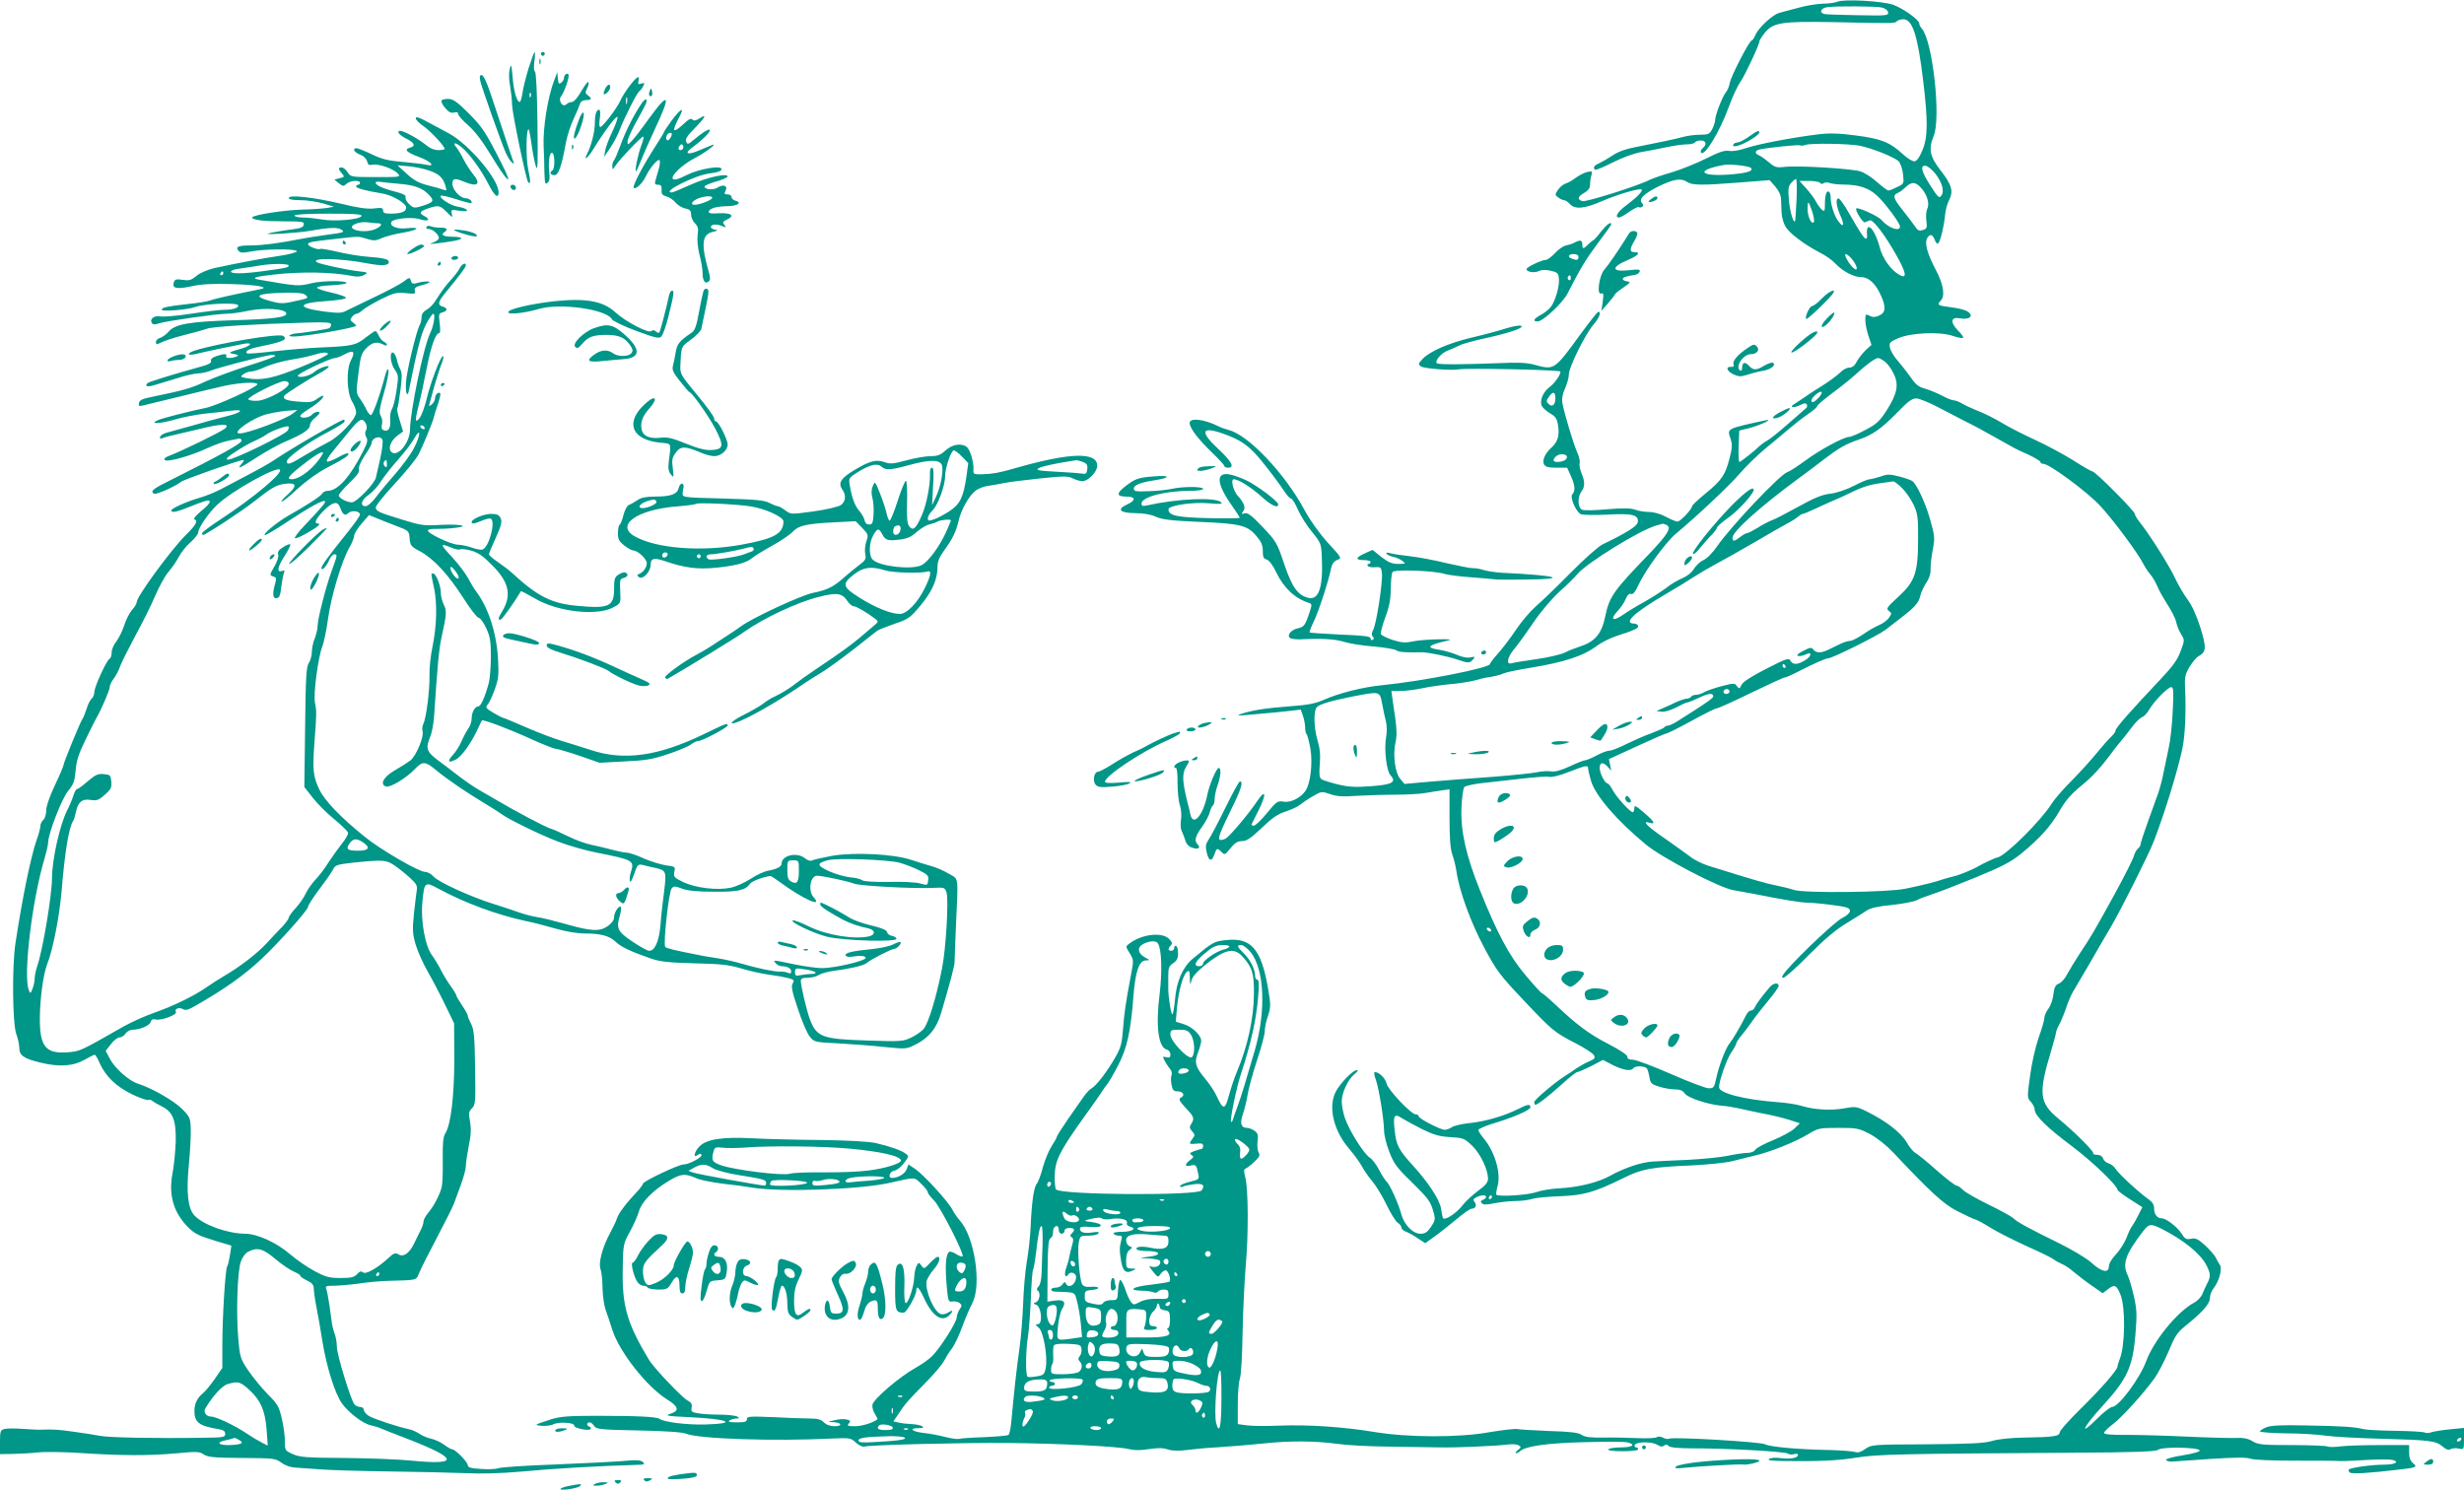 <?xml version="1.0" standalone="no"?>
<!DOCTYPE svg PUBLIC "-//W3C//DTD SVG 20010904//EN"
 "http://www.w3.org/TR/2001/REC-SVG-20010904/DTD/svg10.dtd">
<svg version="1.0" xmlns="http://www.w3.org/2000/svg"
 width="1280pt" height="774pt" viewBox="0 0 1280 774"
 preserveAspectRatio="xMidYMid meet">
<g transform="translate(0,774) scale(0.1,-0.1)"
fill="#009688" stroke="none">
<path d="M9545 7731 c-11 -5 -45 -10 -75 -10 -30 -1 -89 -10 -130 -22 -41 -11
-85 -22 -97 -26 -33 -8 -108 -77 -123 -113 -7 -16 -16 -30 -20 -30 -12 0 -106
-182 -114 -220 -3 -19 -13 -41 -20 -49 -17 -19 -56 -119 -56 -144 0 -10 -7
-31 -15 -47 -14 -27 -21 -30 -63 -30 -26 0 -65 -5 -87 -11 -44 -12 -140 -32
-252 -54 -45 -8 -89 -24 -115 -42 -24 -16 -55 -34 -70 -41 -27 -11 -34 -22
-22 -34 3 -3 45 14 94 39 54 27 113 48 152 54 35 6 93 17 129 25 37 8 83 14
102 14 20 0 39 5 42 10 3 6 17 10 31 10 27 0 32 -21 9 -40 -8 -7 -12 -16 -9
-22 17 -26 96 104 145 237 18 50 45 109 61 131 26 39 98 193 98 210 0 4 11 22
25 40 44 57 86 64 360 59 321 -7 317 -7 329 5 5 5 20 10 33 10 48 0 75 -83
103 -315 26 -216 25 -296 -3 -365 -13 -33 -29 -56 -40 -58 -10 -2 -36 13 -61
36 -68 63 -113 81 -244 98 -89 12 -137 13 -197 6 -138 -17 -309 -50 -373 -71
-36 -13 -72 -18 -90 -15 -22 4 -51 -5 -120 -40 -50 -25 -130 -57 -176 -71 -47
-13 -98 -31 -113 -38 -64 -33 -334 -118 -353 -112 -28 9 -25 23 10 43 21 12
30 25 30 42 0 14 3 36 7 49 6 22 4 23 -23 17 -16 -4 -42 -18 -59 -30 -16 -13
-40 -26 -53 -30 -12 -4 -30 -19 -39 -33 -16 -24 -16 -26 2 -39 10 -8 24 -14
30 -14 7 0 20 -9 30 -20 27 -29 75 -25 167 15 83 36 197 69 206 60 8 -7 -26
-42 -80 -82 -44 -32 -63 -63 -37 -63 6 0 30 13 53 30 24 16 46 27 49 24 3 -3
11 -3 17 1 8 5 8 11 -1 21 -17 20 10 47 84 84 79 39 119 46 149 26 27 -19 73
-20 277 -4 l154 12 28 -32 c18 -20 30 -45 31 -65 1 -17 2 -50 3 -73 1 -22 10
-55 21 -72 20 -35 100 -94 179 -135 28 -14 64 -39 80 -57 38 -40 95 -70 135
-70 37 0 73 -33 100 -93 29 -62 26 -92 -9 -107 -22 -9 -34 -9 -50 0 -19 10
-21 8 -21 -23 0 -18 7 -55 16 -81 l16 -48 -30 -27 c-16 -16 -37 -42 -46 -59
-11 -22 -24 -32 -40 -32 -12 0 -33 -11 -46 -25 -13 -13 -53 -43 -89 -66 -36
-22 -82 -52 -101 -66 -19 -13 -42 -28 -50 -33 -28 -16 -2 -21 29 -6 20 11 32
13 37 5 3 -6 2 -14 -2 -18 -5 -4 -48 -42 -95 -83 -47 -42 -97 -81 -110 -88
-13 -7 -29 -19 -37 -26 -25 -25 -99 -84 -106 -84 -4 0 -6 37 -4 81 l3 82 53
13 c58 15 131 50 82 40 -202 -44 -198 -42 -181 -93 11 -33 10 -48 -4 -103 -22
-87 -41 -115 -124 -183 -39 -32 -71 -62 -71 -67 0 -15 -61 -80 -76 -80 -7 0
-34 11 -60 25 -28 15 -63 25 -87 25 -22 0 -55 5 -73 12 -24 8 -62 9 -146 2
-63 -6 -121 -7 -130 -2 -22 11 -24 66 -3 94 19 25 19 53 0 97 -8 20 -12 43 -9
51 3 8 -3 35 -14 59 -20 46 -65 196 -76 254 -3 21 1 47 14 75 11 24 20 57 20
73 0 38 87 212 129 260 29 33 41 65 24 65 -5 0 -46 -53 -93 -117 -137 -188
-135 -186 -239 -158 -41 11 -89 13 -190 8 -188 -7 -310 -8 -317 0 -12 12 24
54 58 66 18 7 45 19 59 26 14 8 79 26 145 40 126 28 203 56 172 63 -10 2 -46
-5 -80 -16 -35 -11 -112 -32 -173 -46 -121 -29 -217 -71 -255 -111 -23 -25
-24 -27 -8 -39 15 -11 158 -22 196 -15 39 7 463 -1 525 -10 14 -2 -23 -60 -53
-82 -35 -26 -54 -73 -40 -99 5 -10 25 -27 43 -38 28 -16 36 -28 41 -64 8 -51
-2 -84 -34 -113 -34 -30 -50 -68 -39 -88 8 -13 23 -17 65 -17 l55 0 19 -42
c22 -49 25 -79 8 -96 -14 -14 17 -88 43 -103 10 -5 68 -6 136 -3 132 8 167 -1
161 -39 -3 -20 -55 -54 -184 -116 -22 -11 -96 -77 -166 -148 -69 -70 -149
-147 -177 -171 -28 -24 -75 -78 -103 -120 -28 -42 -71 -99 -95 -126 -24 -26
-43 -52 -43 -56 0 -20 -349 -89 -560 -110 -102 -10 -224 -41 -303 -76 -46 -20
-84 -27 -180 -34 -123 -9 -197 -21 -252 -40 -24 -8 -15 -9 40 -4 39 4 84 7
100 9 17 1 62 6 101 10 l71 8 12 -33 c6 -18 11 -45 11 -60 0 -15 3 -30 7 -34
5 -4 13 -38 20 -74 13 -75 1 -180 -24 -219 -25 -38 -78 -65 -115 -58 -31 5
-36 2 -87 -60 -29 -36 -60 -65 -68 -65 -8 0 -13 3 -11 8 2 4 18 37 37 74 40
80 37 112 -5 50 -49 -73 -145 -186 -167 -199 -12 -6 -25 -9 -30 -6 -11 7 -1
35 59 158 52 105 64 145 45 145 -5 0 -38 -61 -75 -136 -36 -74 -75 -148 -86
-164 -16 -23 -19 -36 -12 -66 10 -48 27 -54 40 -14 13 35 15 36 38 13 16 -16
18 -15 46 20 23 28 37 37 60 37 24 0 46 15 102 68 55 53 84 73 126 86 30 10
64 26 75 36 11 9 40 29 65 43 44 26 47 26 90 11 34 -12 66 -14 135 -9 50 3
140 6 200 6 61 0 133 4 160 9 28 5 67 11 88 14 l37 5 0 -148 c0 -103 4 -161
14 -189 8 -22 18 -62 22 -89 14 -101 75 -268 145 -398 63 -118 81 -142 202
-270 150 -159 162 -169 273 -226 45 -23 86 -50 93 -60 10 -16 6 -21 -25 -34
-19 -8 -49 -25 -67 -37 -17 -13 -39 -27 -49 -33 -50 -30 -168 -128 -168 -141
0 -8 3 -14 6 -14 11 0 68 44 138 107 38 35 74 63 80 63 6 0 38 14 72 31 l61
32 52 -27 c55 -27 95 -33 106 -16 9 14 62 12 71 -2 4 -7 10 -28 13 -47 5 -30
11 -35 51 -47 25 -8 61 -14 81 -14 26 0 41 -6 51 -21 15 -23 121 -58 193 -64
22 -1 60 -8 85 -13 25 -6 81 -18 126 -27 45 -8 107 -23 138 -33 l56 -18 -28
-27 c-15 -15 -66 -42 -111 -61 -46 -18 -88 -41 -93 -50 -5 -9 -22 -16 -41 -16
-18 0 -63 -7 -102 -15 -38 -8 -131 -17 -205 -21 -74 -3 -157 -7 -185 -9 -58
-3 -147 -33 -219 -73 -62 -35 -166 -61 -266 -66 -41 -2 -95 -11 -120 -20 -41
-15 -195 -25 -207 -13 -2 3 1 24 7 46 18 67 -15 178 -73 247 -15 18 -27 37
-27 43 0 5 30 19 68 31 111 33 202 72 202 87 0 19 -14 16 -68 -11 -68 -34
-167 -63 -247 -71 -39 -4 -80 -13 -92 -21 -12 -8 -29 -14 -38 -14 -22 0 -135
58 -135 70 0 6 -7 10 -15 10 -24 0 -145 128 -152 160 -5 27 -39 60 -61 60 -6
0 -3 -19 6 -42 16 -48 41 -201 42 -263 0 -22 12 -71 27 -109 23 -60 38 -82
114 -155 91 -90 101 -103 117 -163 9 -32 7 -41 -14 -72 -19 -28 -31 -36 -55
-36 -40 0 -85 47 -100 103 -15 56 -60 155 -77 169 -7 7 -24 33 -38 60 -13 26
-35 55 -49 64 -31 20 -108 143 -129 207 -9 26 -16 64 -16 84 0 45 33 116 67
143 16 13 20 20 11 20 -20 0 -86 -68 -109 -112 -41 -79 -11 -204 70 -297 26
-31 56 -72 66 -91 10 -19 33 -53 52 -75 19 -22 53 -77 75 -123 22 -46 49 -89
59 -95 11 -7 19 -18 19 -25 0 -7 11 -17 25 -22 14 -5 42 -21 62 -35 l37 -24
50 36 c27 19 78 60 113 89 35 30 70 54 78 54 20 0 29 19 15 35 -9 11 -7 16 9
24 24 13 51 14 51 2 0 -5 -8 -12 -17 -15 -12 -5 -13 -10 -5 -18 8 -8 26 -8 68
1 32 6 80 11 108 11 28 0 67 5 86 11 19 6 85 12 146 14 123 5 176 20 329 95
94 47 143 56 353 65 84 4 178 14 210 22 31 8 82 20 113 28 82 18 215 72 280
111 55 33 60 34 159 34 96 0 106 -2 164 -32 37 -20 85 -58 121 -96 192 -204
261 -268 330 -303 39 -20 81 -40 94 -44 14 -4 50 -24 80 -43 31 -20 115 -62
186 -95 72 -32 137 -64 145 -71 8 -7 27 -17 41 -23 15 -6 42 -24 60 -40 19
-16 60 -48 93 -71 l59 -41 25 19 c37 29 47 25 68 -28 26 -67 24 -265 -5 -335
-6 -16 -11 -32 -11 -37 0 -18 -89 -119 -192 -220 -59 -58 -108 -113 -108 -121
0 -21 -32 -26 -183 -28 -70 -1 -139 -8 -170 -18 -41 -12 -115 -15 -339 -17
-282 -1 -287 -2 -318 -24 -22 -16 -37 -21 -53 -16 -12 4 -67 8 -122 10 -171 3
-319 16 -345 30 -26 13 -482 40 -500 29 -5 -3 -19 -1 -30 5 -12 7 -26 8 -33 3
-7 -5 -50 -7 -97 -5 -47 2 -127 4 -177 3 -69 -1 -99 2 -116 14 -18 12 -61 17
-168 20 -79 3 -154 8 -166 10 -12 3 -78 -5 -145 -16 -159 -29 -424 -28 -598 1
-157 26 -340 39 -494 33 -72 -3 -149 -2 -173 2 l-43 6 0 104 c0 57 5 116 11
132 6 16 12 119 14 238 2 116 10 271 16 345 15 160 14 404 -2 463 -8 31 -8 42
1 45 6 2 27 18 45 35 28 26 32 34 23 50 -6 11 -8 37 -5 59 4 31 1 41 -16 53
-12 8 -29 15 -38 15 -32 0 -39 23 -23 70 9 25 20 71 25 102 5 32 27 112 49
179 22 66 40 134 40 150 0 17 7 53 17 81 15 47 15 57 -1 150 -35 197 -87 257
-213 244 -67 -7 -71 -9 -179 -99 -50 -42 -83 -118 -90 -210 -4 -42 -10 -77
-14 -77 -7 0 -22 97 -21 135 0 11 0 41 0 67 0 39 4 50 26 64 18 12 25 25 25
50 0 18 -4 36 -10 39 -5 3 -10 -1 -10 -9 0 -9 -7 -16 -15 -16 -18 0 -19 12 -3
28 10 10 7 17 -10 35 -37 36 -143 23 -206 -26 -19 -14 -19 -15 2 -49 21 -34
22 -38 8 -109 -30 -159 -35 -197 -42 -284 -6 -77 -11 -98 -41 -150 -41 -72
-98 -146 -123 -160 -10 -5 -29 -26 -42 -45 -13 -19 -50 -72 -81 -116 -31 -45
-57 -86 -57 -90 0 -5 -12 -26 -26 -47 -14 -21 -35 -71 -46 -110 -10 -40 -25
-79 -32 -87 -15 -17 -27 -97 -32 -225 -2 -49 -11 -130 -20 -180 -8 -49 -17
-148 -19 -220 -3 -71 -11 -175 -19 -230 -14 -96 -29 -233 -42 -377 -3 -37 -10
-71 -16 -74 -5 -3 -62 -8 -126 -11 -65 -2 -123 -6 -131 -9 -7 -2 -39 2 -70 10
-31 8 -82 18 -113 21 -62 7 -80 25 -25 25 47 0 13 19 -38 21 -22 1 -52 4 -67
8 l-27 6 27 40 c36 54 43 62 138 159 45 45 90 98 99 117 10 19 28 48 41 64 12
17 36 66 52 110 16 44 40 100 53 124 50 96 11 348 -66 431 -12 14 -30 39 -38
56 -21 41 -148 180 -192 210 l-36 24 -9 -25 c-9 -24 -45 -45 -76 -45 -24 0
-12 35 13 38 12 2 34 19 49 39 26 34 26 37 9 49 -22 17 -82 38 -155 55 -34 8
-142 14 -285 16 -126 1 -288 5 -360 9 -152 8 -235 -5 -271 -42 -27 -26 -35
-65 -10 -45 9 8 16 8 20 2 8 -12 -64 -51 -93 -51 -26 0 -211 -88 -211 -100 0
-5 -15 -25 -32 -43 -54 -57 -95 -111 -103 -137 -4 -14 -20 -47 -35 -75 -40
-73 -63 -157 -50 -190 5 -14 10 -59 10 -98 1 -40 8 -90 16 -112 8 -22 24 -69
35 -105 37 -114 178 -294 283 -360 63 -39 67 -60 17 -76 -29 -9 -15 -12 100
-17 206 -10 256 -33 84 -38 -91 -3 -217 12 -238 29 -16 11 -111 16 -328 16
-144 0 -187 -3 -235 -18 -90 -29 -92 -30 -50 -34 22 -2 49 2 61 8 27 14 111 9
108 -7 -3 -13 75 -29 85 -18 4 4 1 10 -5 12 -17 6 -17 23 0 23 7 0 17 -9 24
-19 11 -17 30 -19 230 -23 144 -3 228 -9 248 -17 62 -27 462 -40 757 -25 93 4
98 3 124 -21 15 -14 34 -23 43 -21 30 9 516 21 746 19 275 -3 575 -18 630 -32
27 -7 61 -7 104 0 45 7 73 7 98 -2 22 -7 56 -8 96 -3 34 4 82 9 107 11 25 1
77 5 115 8 39 2 122 10 185 16 135 14 261 13 380 -3 47 -7 164 -13 260 -14 96
-1 216 -3 265 -4 87 -2 278 6 360 15 22 3 47 1 55 -5 13 -8 12 -11 -5 -24 -11
-9 -15 -16 -10 -16 6 0 15 4 20 9 27 27 137 43 332 48 110 3 213 3 227 -1 46
-11 28 -26 -33 -26 -33 0 -63 -5 -66 -10 -4 -6 23 -10 74 -10 47 0 81 4 81 10
0 6 -5 10 -11 10 -6 0 -9 5 -7 12 6 18 89 19 116 2 17 -11 27 -12 36 -5 9 7
16 7 25 -2 8 -8 50 -12 129 -12 182 0 476 -17 489 -27 7 -5 21 -7 33 -3 11 3
20 2 20 -4 0 -16 -38 -23 -88 -17 -26 4 -54 2 -62 -4 -11 -7 13 -10 80 -11
183 -2 276 2 375 18 105 17 239 20 1101 25 350 2 454 6 466 16 20 16 209 13
215 -4 2 -6 -32 -16 -87 -25 -50 -8 -89 -18 -88 -24 2 -5 14 -9 28 -9 14 1
105 7 203 14 126 8 186 9 208 1 17 -6 112 -10 222 -10 106 0 203 0 217 -1 35
-2 50 -2 170 5 58 3 115 3 128 0 41 -10 13 -25 -46 -25 -60 0 -171 -15 -180
-25 -3 -3 -1 -10 4 -15 10 -10 99 -4 269 16 77 9 84 12 60 32 -14 12 -20 29
-20 55 l0 39 -151 0 c-84 0 -177 -3 -207 -7 -31 -4 -60 -4 -67 0 -6 3 -88 7
-183 7 -154 0 -175 2 -204 19 -24 15 -48 20 -90 18 -32 -1 -146 2 -253 7 -107
5 -248 9 -312 9 -78 -1 -118 3 -118 10 0 6 21 27 48 47 47 37 154 154 215 238
18 25 50 87 72 138 32 78 46 100 84 130 91 73 131 118 131 147 0 15 8 37 18
50 30 38 48 104 34 123 -7 10 -16 26 -21 37 -5 11 -29 39 -54 63 -39 35 -51
41 -75 36 -24 -5 -32 -1 -48 25 -23 36 -81 81 -104 81 -24 0 -40 21 -40 52 0
18 -9 33 -26 45 -48 33 -159 135 -174 160 -8 13 -25 26 -37 29 -12 3 -25 15
-28 25 -4 12 -16 19 -31 19 -14 0 -23 4 -20 8 5 9 -98 112 -181 180 -100 83
-105 130 -37 355 13 43 24 84 24 90 0 7 8 28 19 47 10 19 26 59 36 89 10 30
27 69 39 87 11 18 47 79 80 136 32 57 81 140 108 186 50 83 202 386 227 452
57 149 121 356 148 480 14 67 20 193 14 312 -3 58 0 74 23 113 15 24 35 49 46
55 42 22 43 45 10 151 -20 63 -45 117 -66 144 -18 25 -47 73 -63 107 -29 65
-139 238 -185 294 -14 18 -26 37 -26 44 0 14 -205 220 -219 220 -5 0 -51 26
-102 59 -52 32 -141 80 -198 106 -57 26 -136 66 -175 90 -39 23 -93 50 -121
60 -27 11 -63 27 -80 37 -16 10 -37 18 -46 18 -9 0 -36 11 -60 24 -24 13 -63
29 -87 36 -34 9 -50 21 -75 58 -18 25 -48 64 -68 87 -20 22 -38 53 -41 68 -5
26 -1 31 41 49 65 29 212 36 282 14 28 -10 54 -15 57 -11 3 3 -9 21 -28 39
-41 44 -36 71 13 62 41 -7 66 6 49 27 -13 15 -45 24 -119 34 -45 5 -51 11 -32
30 25 25 15 86 -25 161 -44 84 -59 138 -45 164 14 25 28 22 40 -9 5 -15 13
-22 18 -17 12 13 30 91 35 145 2 25 11 60 21 79 24 46 14 81 -45 156 -55 71
-63 110 -35 177 39 94 -5 492 -61 558 -8 8 -14 21 -14 27 0 19 -83 78 -135 97
-57 20 -257 31 -290 16z m230 -30 c18 -4 31 -14 33 -24 4 -18 -6 -19 -155 -16
-87 1 -166 4 -175 6 -30 7 -20 31 15 36 52 6 249 5 282 -2z m-115 -718 c66
-13 185 -61 204 -82 9 -10 19 -40 22 -67 5 -48 5 -49 -31 -66 -20 -10 -40 -18
-45 -18 -5 0 -32 20 -59 44 -28 25 -67 50 -88 56 -48 14 -322 31 -389 23 -46
-5 -54 -3 -85 24 -19 16 -42 32 -51 36 -25 9 -22 26 5 31 50 10 200 25 207 21
5 -3 17 -2 29 2 26 10 224 7 281 -4z m-565 -115 c16 -15 -14 -26 -90 -33 -172
-16 -208 19 -50 48 31 6 129 -5 140 -15z m957 -28 c37 -47 50 -93 33 -116 -11
-16 -17 -11 -59 55 -46 71 -53 106 -20 99 9 -2 30 -19 46 -38z m-719 -132 c-3
-57 -6 -107 -7 -113 -7 -25 -28 43 -33 106 -5 58 -3 72 12 89 10 11 21 20 25
20 4 0 5 -46 3 -102z m122 82 c4 -7 11 -7 18 -2 7 5 21 6 32 1 11 -4 45 -8 75
-8 77 -1 125 -17 167 -54 42 -37 123 -145 123 -164 0 -29 -61 -7 -95 33 -17
21 -123 69 -132 61 -8 -8 34 -76 45 -72 6 3 18 7 25 10 16 7 79 -75 140 -184
51 -91 55 -122 14 -99 -44 24 -87 85 -102 142 -26 100 -74 146 -66 64 1 -10
-1 -18 -6 -18 -9 0 -31 33 -88 133 -22 39 -46 72 -52 75 -19 6 -15 -37 7 -87
23 -50 18 -68 -10 -31 -21 28 -40 86 -40 123 0 14 -4 28 -9 31 -13 8 -21 -19
-21 -66 0 -36 -2 -39 -16 -27 -8 7 -22 26 -30 41 -8 16 -31 47 -51 69 l-35 39
50 0 c28 0 54 -5 57 -10z m528 -30 c30 -35 42 -82 28 -107 -5 -11 -7 -38 -4
-60 5 -36 3 -42 -18 -48 -18 -6 -27 -3 -38 15 -9 13 -37 50 -63 83 -52 64 -58
84 -30 94 9 4 28 17 41 30 32 31 54 29 84 -7z m-569 -119 c8 -25 12 -49 9 -54
-11 -18 -33 26 -33 67 0 47 4 45 24 -13z m203 -243 c23 -26 36 -58 24 -58 -4
0 -15 8 -23 18 -22 25 -40 62 -30 62 5 0 18 -10 29 -22z m176 -538 c14 -11 34
-39 45 -63 27 -56 18 -102 -37 -189 -37 -57 -53 -72 -111 -102 -37 -20 -75
-36 -84 -36 -28 0 -154 -68 -229 -124 -40 -29 -81 -56 -92 -59 -38 -12 -290
-278 -364 -384 -24 -35 -55 -66 -72 -73 -16 -7 -38 -27 -49 -45 -12 -20 -36
-39 -60 -49 -21 -8 -60 -31 -85 -51 -25 -19 -76 -51 -113 -72 -37 -20 -86 -50
-109 -66 -52 -37 -72 -28 -32 16 17 17 37 47 44 64 9 22 19 31 28 27 11 -4 22
11 39 48 35 75 142 222 195 266 105 87 278 250 330 311 31 36 90 94 132 129
42 34 99 82 126 105 28 24 71 58 98 76 26 17 47 36 47 41 0 5 35 35 78 67 42
31 97 75 122 98 54 50 101 84 116 85 6 0 23 -9 37 -20z m-345 -186 c-24 -25
-38 -30 -38 -14 0 14 42 50 52 44 5 -3 -2 -16 -14 -30z m-1368 -3 c0 -35 -17
-49 -36 -29 -12 12 -12 17 2 36 21 30 34 28 34 -7z m2004 -55 c56 -29 110 -57
121 -63 45 -22 94 -48 168 -90 42 -23 85 -47 95 -53 9 -5 43 -21 75 -35 31
-15 57 -31 57 -36 0 -5 7 -9 15 -9 31 0 229 -146 296 -219 70 -76 194 -243
224 -302 10 -19 26 -43 36 -54 10 -11 25 -37 34 -57 8 -21 33 -65 54 -98 22
-34 43 -75 46 -93 4 -18 15 -46 26 -63 18 -29 18 -31 -3 -87 -16 -45 -41 -79
-108 -150 -144 -152 -230 -249 -230 -262 0 -7 -10 -20 -21 -31 -12 -10 -47
-50 -79 -89 -31 -38 -91 -104 -132 -145 -41 -41 -87 -94 -101 -117 -56 -89
-237 -268 -280 -278 -14 -2 -74 -31 -97 -44 -27 -17 -105 -49 -130 -54 -14 -3
-38 -10 -55 -15 -42 -15 -108 -31 -195 -49 -93 -20 -525 -24 -580 -7 -19 7
-62 17 -95 24 -53 10 -110 27 -348 101 -32 10 -75 31 -95 47 -20 15 -81 59
-134 96 -92 63 -123 95 -78 81 33 -10 23 8 -30 53 -43 37 -50 40 -50 23 0 -12
-4 -21 -8 -21 -14 0 -89 83 -106 118 -9 17 -21 32 -26 32 -13 0 -40 54 -40 79
0 30 16 34 40 9 l20 -22 -6 30 -6 30 146 67 c80 37 149 67 155 67 5 0 63 29
129 65 65 36 124 65 131 65 7 0 87 36 177 80 91 44 169 80 175 80 6 0 36 13
67 29 79 41 147 71 160 71 21 0 258 118 297 148 22 17 59 46 83 64 68 52 90
77 97 111 4 18 18 48 31 68 15 22 24 48 23 70 -1 19 4 64 11 101 12 62 11 72
-13 158 -25 88 -68 180 -92 200 -6 5 -37 16 -68 24 -50 13 -62 13 -98 0 -23
-7 -49 -14 -57 -14 -9 0 -45 -15 -81 -34 -39 -20 -89 -37 -123 -41 -43 -5 -84
-22 -165 -67 -60 -33 -121 -65 -138 -71 -16 -6 -50 -23 -74 -39 -25 -15 -50
-28 -55 -28 -6 0 -22 -9 -36 -20 -31 -24 -40 -25 -40 -4 0 33 145 163 351 314
26 19 81 60 121 91 81 62 114 81 184 105 71 24 119 58 199 140 56 58 77 74
100 74 15 0 74 -24 129 -54z m-1944 -250 c0 -15 -21 -26 -51 -26 -22 0 -24 11
-7 28 17 17 58 15 58 -2z m1742 -163 c21 -21 47 -60 60 -88 20 -44 23 -65 22
-177 0 -174 -16 -220 -104 -300 -58 -53 -63 -61 -48 -72 16 -12 16 -14 1 -35
-8 -13 -31 -30 -50 -38 -20 -8 -58 -30 -85 -49 -28 -19 -58 -34 -68 -34 -10 0
-32 -7 -49 -15 -17 -8 -45 -22 -62 -30 -39 -19 -63 -19 -79 0 -10 13 -17 12
-53 -7 -29 -15 -37 -23 -25 -26 9 -2 26 2 37 7 35 19 34 -7 -1 -29 -41 -25
-64 -25 -77 -3 -8 16 -21 12 -126 -42 -77 -39 -121 -68 -128 -83 -10 -22 -12
-22 -24 -7 -11 17 -16 16 -80 0 -37 -10 -78 -24 -90 -31 -12 -8 -31 -14 -42
-14 -11 0 -23 -4 -26 -10 -3 -5 -14 -10 -23 -10 -9 0 -35 -9 -57 -19 -22 -11
-53 -25 -70 -32 l-30 -13 27 -4 c15 -2 47 8 75 22 26 14 52 26 57 26 5 0 33
11 63 25 49 24 73 26 73 6 0 -7 -33 -31 -115 -83 -11 -7 -39 -25 -63 -40 -24
-16 -49 -28 -57 -28 -8 0 -16 -4 -19 -9 -3 -4 -34 -18 -68 -31 -35 -12 -93
-38 -130 -56 -37 -19 -76 -34 -87 -34 -11 0 -41 -11 -67 -25 -26 -14 -53 -25
-59 -25 -7 0 -43 -14 -79 -31 -46 -21 -76 -30 -98 -27 -17 3 -50 1 -72 -4 -23
-5 -126 -16 -231 -24 -104 -7 -250 -19 -324 -25 l-135 -12 -22 26 c-27 32 -39
124 -25 189 8 32 7 68 0 120 -6 40 -13 90 -16 111 l-5 37 46 0 c26 0 77 6 114
14 37 8 101 17 142 21 41 3 99 12 128 19 29 8 56 15 60 15 34 4 80 15 95 23
10 5 73 18 140 29 171 28 271 61 335 108 34 26 82 49 137 66 56 17 85 31 85
40 0 8 -9 15 -19 15 -62 0 -5 55 155 149 60 35 132 79 159 97 28 18 79 48 115
67 36 19 121 67 190 107 69 41 145 84 169 97 25 13 52 30 61 38 9 8 20 15 25
15 5 0 38 14 74 31 36 17 77 35 91 41 14 5 48 21 75 34 87 42 106 47 230 63 6
0 27 -16 47 -36z m-1228 -189 c33 -13 13 -47 -87 -152 -184 -190 -207 -222
-228 -324 -19 -92 -53 -132 -134 -158 -22 -7 -56 -20 -75 -30 -19 -10 -87 -26
-150 -35 -63 -9 -121 -18 -128 -21 -28 -9 -23 28 10 69 20 23 66 87 104 143
40 59 97 125 135 160 37 32 79 74 94 92 49 58 321 226 407 251 18 5 34 10 35
10 1 1 8 -2 17 -5z m621 -734 c3 -5 1 -10 -4 -10 -6 0 -11 5 -11 10 0 6 2 10
4 10 3 0 8 -4 11 -10z m2012 -233 c-3 -68 -12 -155 -21 -193 -8 -38 -20 -96
-27 -129 -6 -33 -19 -82 -29 -110 -10 -27 -34 -95 -54 -150 -20 -55 -36 -105
-36 -111 0 -6 -6 -17 -14 -23 -8 -7 -17 -24 -21 -38 -3 -15 -46 -99 -94 -188
-115 -209 -127 -229 -183 -313 -25 -38 -56 -89 -68 -111 -11 -23 -31 -46 -44
-51 -18 -7 -24 -18 -29 -55 -2 -26 -14 -60 -26 -76 -12 -15 -21 -37 -21 -48 0
-11 -13 -57 -30 -103 -16 -47 -36 -133 -44 -197 -16 -112 -15 -115 4 -136 11
-12 20 -30 20 -41 1 -31 66 -94 193 -189 102 -76 237 -205 237 -227 0 -4 29
-26 65 -49 l64 -41 -21 -42 c-11 -22 -26 -48 -32 -56 -7 -8 -20 -36 -29 -61
-10 -25 -34 -63 -54 -85 -22 -23 -38 -49 -38 -64 0 -37 -38 -29 -91 20 -24 22
-98 66 -166 100 -164 80 -221 112 -241 132 -10 9 -68 41 -130 71 -61 30 -121
64 -131 76 -11 11 -25 21 -32 21 -7 0 -54 36 -104 80 -49 44 -99 84 -110 90
-11 6 -31 30 -44 53 -32 54 -107 112 -210 163 -51 25 -59 26 -113 16 -68 -13
-159 -8 -223 12 -25 8 -83 17 -130 20 -171 13 -300 47 -300 77 0 33 40 147 65
183 14 20 25 41 25 46 0 5 13 24 28 42 15 18 40 51 55 73 15 22 52 69 82 105
30 36 55 71 55 78 0 18 -28 15 -45 -5 -41 -48 -72 -90 -78 -105 -4 -10 -13
-18 -20 -18 -8 0 -19 -10 -25 -22 -30 -60 -72 -131 -85 -146 -21 -23 -56 -114
-71 -182 -11 -52 -14 -55 -42 -54 -16 1 -103 34 -194 74 -91 40 -179 73 -196
74 -21 0 -31 5 -30 15 1 9 -37 35 -99 67 -101 52 -165 100 -278 207 -33 31
-64 57 -67 57 -4 0 -42 42 -85 93 -84 99 -148 219 -239 447 -70 174 -99 303
-94 422 2 54 9 103 15 109 6 6 46 15 89 20 44 5 136 15 205 23 69 8 135 13
146 10 12 -4 57 7 102 25 90 35 101 37 101 18 0 -7 7 -36 15 -64 23 -77 132
-204 284 -330 84 -70 385 -227 456 -238 22 -4 72 -13 110 -20 142 -29 244 -45
277 -45 18 0 75 -5 126 -12 77 -10 92 -15 92 -30 0 -11 -16 -26 -41 -38 -38
-20 -216 -188 -289 -272 -23 -28 -28 -38 -16 -38 9 0 69 53 133 119 83 83 142
133 198 166 44 27 91 56 105 66 17 11 60 21 127 27 56 6 115 17 130 25 15 8
53 22 83 32 30 9 132 49 225 87 137 56 183 81 235 123 97 80 153 142 199 222
31 54 60 87 112 130 58 46 106 99 171 188 4 6 19 24 32 40 14 17 42 51 61 77
19 26 43 49 53 52 10 3 26 21 36 38 25 44 98 118 115 118 12 0 13 -21 8 -123z
m-2303 104 c3 -5 -1 -11 -9 -15 -15 -6 -29 7 -18 18 9 9 21 8 27 -3z m-1804
-68 c6 -32 15 -74 20 -93 5 -19 5 -54 1 -77 -12 -63 1 -178 23 -202 32 -35 8
-48 -104 -56 -79 -6 -115 -4 -172 10 -40 10 -79 22 -85 28 -9 7 -11 29 -7 76
4 48 1 82 -12 126 -19 63 -21 150 -4 170 13 16 75 34 185 56 146 28 142 29
155 -38z m565 -1173 c3 -5 2 -10 -4 -10 -5 0 -13 5 -16 10 -3 6 -2 10 4 10 5
0 13 -4 16 -10z m-1730 -71 c20 -31 23 -150 9 -264 -21 -163 -7 -277 37 -288
11 -3 19 -14 19 -25 0 -16 -5 -19 -21 -15 -20 5 -20 4 -9 -18 7 -13 19 -32 27
-41 9 -10 13 -25 9 -34 -4 -9 -4 -32 0 -50 5 -27 11 -34 30 -34 29 0 42 -20
20 -32 -15 -8 -12 -15 23 -54 45 -47 47 -55 29 -84 -10 -15 -9 -22 5 -38 15
-16 15 -21 2 -38 -21 -28 -19 -30 20 -26 27 3 35 1 35 -12 0 -9 -4 -16 -9 -16
-5 0 -22 -5 -38 -11 -22 -8 -25 -12 -13 -20 13 -8 11 -12 -7 -26 -30 -21 -29
-37 1 -29 28 7 31 4 40 -40 7 -31 6 -32 -43 -44 -28 -7 -51 -17 -51 -22 0 -6
7 -7 18 -2 9 4 36 9 60 12 42 4 53 -7 34 -33 -20 -28 -727 -24 -756 5 -5 5 -8
40 -7 76 3 78 27 125 158 308 43 59 83 117 89 127 6 10 18 27 26 36 8 10 34
54 57 99 46 89 65 174 79 359 10 129 30 185 64 185 23 1 23 1 -3 15 -39 21
-43 52 -11 70 32 17 68 19 77 4z m371 -18 c-3 -5 -17 -12 -32 -15 -37 -10
-104 -56 -104 -72 0 -8 -9 -14 -20 -14 -36 0 -20 29 44 79 28 23 49 31 78 31
22 0 37 -4 34 -9z m111 -28 c71 -90 81 -303 22 -508 -51 -176 -69 -234 -89
-290 -12 -33 -24 -66 -26 -74 -2 -8 -7 -12 -9 -9 -7 7 29 183 53 253 51 155
79 281 88 398 5 62 4 87 -5 87 -6 0 -11 9 -11 20 0 34 -25 84 -59 117 -36 36
-38 43 -13 43 10 0 32 -17 49 -37z m-45 -20 c53 -57 63 -90 62 -198 -1 -127
-33 -272 -89 -405 -13 -30 -31 -85 -41 -122 -20 -76 -30 -76 -63 -4 -10 22
-37 64 -60 91 -52 62 -58 85 -37 138 9 24 16 50 16 59 0 29 -47 74 -91 87
l-41 13 6 71 c8 88 31 170 51 187 13 11 15 7 16 -31 1 -38 2 -40 8 -15 4 20
26 45 66 78 105 85 153 97 197 51z m-266 -408 c20 -30 24 -99 6 -117 -17 -17
-112 82 -112 117 0 23 4 25 45 25 37 0 47 -4 61 -25z m-11 -185 c3 -5 -6 -12
-20 -16 -29 -7 -41 -1 -30 15 8 14 42 14 50 1z m1215 -308 c60 -29 89 -37 145
-40 66 -4 72 -6 113 -45 43 -42 82 -124 82 -172 0 -18 -14 -35 -53 -63 -29
-22 -65 -55 -79 -74 -33 -43 -97 -84 -103 -65 -2 6 -6 28 -9 48 -8 47 -66 135
-144 221 -76 83 -89 108 -97 185 -9 79 -2 90 38 63 18 -11 66 -37 107 -58z
m-900 -105 c0 -14 -30 -47 -43 -47 -5 0 -7 14 -5 30 3 20 -1 35 -13 46 -10 9
-16 21 -13 25 6 11 74 -39 74 -54z m-2074 5 c167 -16 264 -39 264 -62 0 -15
-80 -40 -165 -51 -49 -7 -155 -11 -235 -10 -80 1 -159 -2 -176 -7 -38 -12
-286 19 -356 43 -49 17 -54 26 -41 73 5 21 10 23 47 19 23 -3 77 -2 121 1 121
10 405 7 541 -6z m-712 -102 c19 -11 75 -26 132 -35 132 -21 144 -25 144 -41
0 -8 -3 -14 -7 -14 -27 1 -353 60 -373 68 l-24 9 29 16 c40 22 61 21 99 -3z
m-81 -54 c18 -7 77 -19 132 -26 55 -6 123 -15 150 -20 147 -25 560 -11 720 25
133 30 123 31 161 -6 19 -18 34 -38 34 -44 0 -6 14 -24 31 -41 33 -31 163
-287 149 -292 -5 -2 -20 4 -34 13 -14 9 -30 14 -35 11 -17 -11 -22 -67 -14
-166 8 -92 9 -95 31 -92 13 2 30 -2 37 -8 13 -11 13 -15 0 -33 -8 -12 -15 -31
-15 -42 0 -24 -85 -158 -128 -201 -16 -16 -55 -44 -88 -62 -82 -46 -218 -162
-222 -191 -2 -12 4 -34 13 -47 9 -14 15 -27 13 -28 -22 -18 -80 -36 -116 -36
-38 0 -43 2 -32 15 10 12 8 15 -12 20 -12 3 -41 2 -63 -4 -39 -9 -39 -9 -8
-10 45 -1 53 -21 9 -21 -23 0 -43 7 -56 20 -15 15 -33 20 -73 20 -30 0 -115 3
-190 7 -123 5 -137 4 -137 -10 0 -14 -10 -17 -52 -17 -38 0 -49 3 -38 10 8 5
24 10 35 10 17 0 17 2 5 10 -8 5 -49 10 -90 10 -41 0 -92 3 -113 7 -34 5 -38
9 -34 30 3 18 -2 27 -22 37 -29 16 -176 170 -201 213 -114 190 -139 279 -135
474 2 124 3 128 38 191 19 35 40 82 46 104 13 48 72 109 156 159 64 38 83 40
148 11z m971 5 c3 -4 -32 -11 -77 -15 -45 -3 -91 -7 -102 -9 -34 -4 -28 18 7
24 51 10 166 10 172 0z m-235 -17 c10 -9 -10 -15 -73 -21 -57 -5 -66 -4 -66
10 0 9 6 14 13 12 6 -3 26 -1 42 4 27 9 73 6 84 -5z m-166 -9 c-4 -14 -193
-23 -193 -9 0 6 3 14 7 18 11 11 188 2 186 -9z m1267 -4 c0 -6 -4 -13 -10 -16
-5 -3 -10 1 -10 9 0 9 5 16 10 16 6 0 10 -4 10 -9z m2290 -71 c0 -5 -5 -10
-11 -10 -5 0 -7 5 -4 10 3 6 8 10 11 10 2 0 4 -4 4 -10z m-2170 -26 c0 -2 -7
-4 -15 -4 -8 0 -15 4 -15 10 0 5 7 7 15 4 8 -4 15 -8 15 -10z m467 10 c-3 -3
-12 -4 -19 -1 -8 3 -5 6 6 6 11 1 17 -2 13 -5z m-442 -43 c3 -5 1 -12 -5 -16
-5 -3 -10 1 -10 9 0 18 6 21 15 7z m70 -1 c3 -5 -3 -10 -15 -10 -12 0 -18 5
-15 10 3 6 10 10 15 10 5 0 12 -4 15 -10z m128 -12 c9 0 17 -4 17 -9 0 -16
-83 -6 -88 10 -4 11 2 12 24 6 16 -4 37 -7 47 -7z m-233 -23 c13 8 42 -14 34
-26 -10 -17 -63 -10 -74 10 -17 32 -12 46 9 27 11 -10 25 -15 31 -11z m203
-18 c47 7 88 -3 81 -21 -3 -8 4 -16 16 -19 38 -10 11 -27 -41 -27 -31 0 -48
-4 -44 -10 3 -5 15 -10 27 -10 17 0 19 -4 12 -27 -9 -33 -9 -53 1 -111 9 -48
25 -60 58 -44 21 10 21 11 -5 11 -26 1 -28 4 -28 42 0 28 6 46 18 55 16 12 16
13 0 19 -10 4 -18 18 -18 31 0 28 37 37 120 30 30 -3 65 -5 78 -6 18 0 22 -6
22 -30 0 -36 -28 -46 -92 -33 -48 10 -81 6 -73 -8 4 -5 28 -9 55 -9 27 0 52
-4 55 -10 6 -10 -17 -17 -75 -23 -22 -3 -15 -4 22 -5 31 -1 60 -7 63 -12 11
-18 -14 -38 -38 -32 -21 5 -21 5 3 -25 24 -30 26 -31 39 -12 7 10 19 19 26 19
14 0 30 -48 20 -59 -4 -3 -48 -10 -98 -16 -94 -10 -122 -30 -44 -31 23 0 49
-4 58 -8 10 -4 20 -3 24 3 3 6 17 11 31 11 19 0 24 -5 24 -25 0 -24 -3 -25
-57 -23 -38 1 -70 -5 -91 -16 -32 -17 -34 -17 -48 1 -7 10 -21 39 -29 66 -9
26 -21 47 -25 47 -5 0 -10 -24 -12 -52 -3 -53 -3 -53 -36 -53 -18 0 -37 -6
-41 -14 -7 -11 -19 -12 -53 -5 -39 8 -43 12 -43 39 0 27 3 30 38 33 20 2 35 7
32 11 -2 5 -20 7 -40 5 -25 -2 -38 3 -44 15 -13 24 -25 173 -17 215 7 35 8 36
51 36 24 0 47 5 51 12 5 8 -3 9 -30 5 -43 -7 -66 0 -66 19 0 10 13 13 56 9 68
-5 71 17 3 26 -37 4 -40 6 -19 12 47 12 65 13 76 6 5 -5 27 -6 47 -2z m167 -7
c0 -5 -9 -10 -20 -10 -11 0 -23 0 -27 -1 -4 0 -9 4 -11 10 -2 6 10 11 27 11
17 0 31 -4 31 -10z m5294 -47 c110 -56 197 -127 227 -185 23 -44 24 -61 5 -96
-8 -15 -19 -40 -25 -55 -6 -15 -25 -36 -43 -45 -86 -46 -209 -196 -249 -304
-33 -90 -143 -238 -177 -238 -9 0 -45 -28 -79 -62 -96 -96 -74 -46 30 68 127
139 156 201 170 369 9 107 7 133 -8 201 -10 44 -24 91 -31 106 -31 61 -13 111
79 231 31 40 40 41 101 10z m-5818 -75 c-2 -51 -4 -119 -5 -150 -1 -36 -7 -62
-16 -72 -9 -9 -11 -17 -5 -21 17 -10 11 -52 -7 -60 -17 -7 -17 -8 0 -14 27
-10 35 -101 9 -101 -15 0 -14 -3 4 -18 25 -20 48 -156 36 -212 -7 -31 -12 -36
-47 -41 -22 -4 -43 -5 -47 -2 -11 6 -10 137 2 208 5 33 12 122 15 198 3 77 8
143 11 148 3 6 10 42 15 82 13 112 20 147 30 147 4 0 6 -42 5 -92z m84 72 c0
-11 7 -20 15 -20 8 0 15 7 15 15 0 9 9 15 25 15 27 0 32 -9 13 -28 -10 -10
-10 -14 -1 -20 10 -6 10 -17 2 -43 -5 -18 -12 -45 -14 -59 -2 -14 -10 -39 -16
-57 -13 -33 -5 -59 11 -34 10 17 40 7 40 -13 0 -40 -40 -65 -54 -33 -3 8 -8 7
-16 -5 -6 -10 -22 -18 -35 -18 -31 0 -33 -20 -2 -21 108 -4 98 1 113 -54 7
-27 16 -80 19 -116 l6 -66 -47 -7 c-89 -12 -85 -15 -78 62 3 37 13 77 21 90
23 37 11 51 -36 45 l-40 -6 1 163 c1 123 5 163 15 167 7 3 13 15 13 27 0 13 3
26 7 29 12 13 23 7 23 -13z m578 8 c-5 -14 -106 -23 -145 -13 -51 12 -19 25
63 25 64 0 85 -3 82 -12z m212 -133 c0 -8 -7 -15 -15 -15 -8 0 -15 7 -15 15 0
8 7 15 15 15 8 0 15 -7 15 -15z m-220 -40 c0 -8 -4 -15 -9 -15 -13 0 -22 16
-14 24 11 11 23 6 23 -9z m-485 -13 c0 -18 -20 -15 -23 4 -3 10 1 15 10 12 7
-3 13 -10 13 -16z m-570 -2 c3 -5 1 -19 -5 -30 -9 -17 -14 -19 -26 -9 -21 17
-18 49 5 49 11 0 23 -4 26 -10z m1100 -50 c3 -5 1 -10 -4 -10 -6 0 -11 5 -11
10 0 6 2 10 4 10 3 0 8 -4 11 -10z m-1095 -39 c0 -35 -12 -51 -36 -51 -27 0
-28 3 -13 33 21 39 49 49 49 18z m1140 -101 c0 -5 -4 -10 -10 -10 -5 0 -10 5
-10 10 0 6 5 10 10 10 6 0 10 -4 10 -10z m-85 -19 c-3 -6 -11 -8 -17 -5 -6 4
-5 9 3 15 16 10 23 4 14 -10z m-50 -14 c0 -7 12 -13 26 -15 23 -3 26 -7 27
-48 0 -24 -4 -44 -10 -44 -7 0 -6 -5 1 -14 21 -25 -11 -35 -116 -35 l-102 0 0
37 c0 20 0 50 0 67 0 40 9 47 60 43 43 -3 44 -4 43 -38 0 -19 -4 -43 -8 -52
-7 -15 -3 -18 28 -18 20 0 36 5 36 10 0 6 -9 10 -20 10 -15 0 -20 7 -20 28 0
16 9 37 20 47 11 10 20 25 20 33 0 9 3 12 8 8 4 -4 7 -13 7 -19z m-535 -16 c0
-16 -5 -42 -10 -57 -9 -24 -13 -25 -25 -13 -16 16 -23 68 -12 87 5 6 17 12 28
12 14 0 19 -7 19 -29z m199 13 c28 -6 31 -10 31 -45 0 -33 -4 -40 -27 -45 -33
-9 -53 15 -53 63 0 35 1 36 49 27z m111 -24 c13 -24 3 -70 -16 -70 -8 0 -14
-4 -14 -10 0 -5 9 -10 20 -10 24 0 27 -25 4 -34 -20 -8 -59 -8 -67 0 -3 4 1
17 9 30 9 13 13 32 10 42 -9 26 10 72 28 72 9 0 20 -9 26 -20z m484 -9 c5 -8
-35 -31 -54 -31 -18 0 -10 17 13 28 28 13 35 14 41 3z m66 -38 c0 -14 -43 -63
-56 -63 -19 0 -18 6 7 46 12 21 25 31 35 27 7 -3 14 -7 14 -10z m-880 -68 c0
-14 -4 -25 -10 -25 -5 0 -10 4 -10 9 0 5 -3 16 -6 25 -4 11 -1 16 10 16 10 0
16 -9 16 -25z m235 5 c0 -10 -12 -16 -32 -18 -28 -3 -31 -1 -26 18 4 16 12 20
32 18 15 -2 26 -9 26 -18z m-19 -95 c-4 -14 -12 -25 -19 -22 -14 4 -21 41 -12
65 5 14 7 14 22 0 11 -11 13 -25 9 -43z m638 18 c-10 -56 -32 -105 -44 -98
-14 9 -12 47 4 86 26 61 50 68 40 12z m-706 -1 c2 -13 -2 -30 -9 -38 -9 -11
-9 -18 -1 -26 18 -18 14 -46 -7 -58 -11 -5 -47 -10 -80 -10 -57 0 -61 1 -61
23 0 13 3 27 7 31 4 4 6 25 4 46 -1 22 0 44 4 50 4 7 34 10 73 8 61 -3 67 -5
70 -26z m195 7 c10 -39 -2 -50 -52 -47 -35 2 -47 7 -49 21 -7 35 6 47 52 47
36 0 45 -4 49 -21z m258 0 c4 -7 3 -21 -2 -31 -8 -14 -22 -18 -65 -18 -47 0
-56 3 -63 22 l-8 22 -12 -22 c-21 -40 -84 -11 -68 32 6 14 21 15 108 12 68 -3
104 -9 110 -17z m55 -4 c7 -17 40 -20 50 -4 10 16 28 -6 21 -25 -9 -22 -95
-22 -103 -1 -8 19 2 45 16 45 6 0 13 -7 16 -15z m-57 -71 c5 -5 5 -20 0 -33
-9 -22 -14 -23 -65 -19 -57 5 -91 26 -82 50 6 15 133 17 147 2z m-254 -19 c0
-14 -9 -21 -34 -26 -45 -9 -81 5 -81 31 0 19 5 21 58 18 49 -3 57 -6 57 -23z
m89 16 c9 -14 -4 -41 -20 -41 -12 0 -34 29 -34 44 0 10 48 7 54 -3z m293 -8
c19 -9 37 -22 40 -30 11 -28 -12 -34 -78 -21 -59 12 -64 15 -67 41 -3 25 -1
27 33 27 20 0 53 -7 72 -17z m-527 -8 c0 -8 -7 -15 -15 -15 -16 0 -20 12 -8
23 11 12 23 8 23 -8z m675 -172 c0 -143 -10 -190 -27 -128 -13 48 4 275 21
275 4 0 7 -66 6 -147z m-330 107 c38 0 44 -3 50 -27 9 -39 -13 -52 -81 -47
-68 5 -74 8 -74 44 0 29 19 42 48 34 8 -2 33 -4 57 -4z m-575 -25 c0 -37 -12
-45 -66 -45 -46 0 -54 3 -54 19 0 25 19 39 60 43 44 4 60 0 60 -17z m184 17
c3 -5 0 -16 -7 -24 -14 -18 -167 -34 -167 -18 0 6 7 10 15 10 8 0 15 5 15 10
0 6 -7 10 -16 10 -8 0 -13 4 -10 9 7 11 163 14 170 3z m206 -9 c0 -37 -16 -46
-70 -41 -56 6 -76 18 -67 42 5 12 22 16 72 16 55 0 65 -3 65 -17z m60 0 c0
-10 -4 -24 -9 -31 -7 -11 -9 -11 -14 2 -7 19 1 46 14 46 5 0 9 -8 9 -17z m334
-9 c16 -8 35 -14 42 -14 20 0 28 -21 13 -31 -16 -10 -133 -12 -166 -3 -17 5
-23 14 -23 33 0 15 3 31 7 35 11 10 92 -2 127 -20z m-1537 -70 c-3 -3 -12 -4
-19 -1 -8 3 -5 6 6 6 11 1 17 -2 13 -5z m728 -4 c25 -10 10 -16 -52 -23 -41
-5 -56 7 -36 26 9 9 63 8 88 -3z m133 -2 c-5 -15 -62 -23 -86 -12 -13 6 -10 9
13 14 49 12 77 11 73 -2z m52 2 c0 -5 -7 -10 -15 -10 -8 0 -15 5 -15 10 0 6 7
10 15 10 8 0 15 -4 15 -10z m185 0 c3 -5 1 -10 -4 -10 -6 0 -11 5 -11 10 0 6
2 10 4 10 3 0 8 -4 11 -10z m453 -19 c10 -6 11 -13 1 -34 -13 -29 -29 -36 -29
-13 0 7 -7 19 -15 26 -25 21 14 40 43 21z m-1601 -63 c-3 -7 -5 -2 -5 12 0 14
2 19 5 13 2 -7 2 -19 0 -25z m728 11 c4 -5 -6 -29 -22 -51 -19 -29 -29 -36
-31 -25 -2 9 2 25 8 37 6 11 8 24 5 29 -3 5 1 12 7 14 20 8 26 8 33 -4z m895
-25 c0 -8 -5 -12 -10 -9 -6 4 -8 11 -5 16 9 14 15 11 15 -7z m-480 -29 c-7 -8
-16 -15 -21 -15 -5 0 -9 7 -9 15 0 9 9 15 21 15 18 0 19 -2 9 -15z m-1142 -32
c2 -9 -9 -13 -37 -13 -39 0 -50 8 -34 24 11 11 66 2 71 -11z m1082 -3 c0 -5
-11 -10 -24 -10 -14 0 -28 5 -31 10 -4 6 7 10 24 10 17 0 31 -4 31 -10z
m-1003 -6 c-3 -3 -12 -4 -19 -1 -8 3 -5 6 6 6 11 1 17 -2 13 -5z m-18 -43 c15
-10 -34 -17 -166 -24 -56 -3 -73 -1 -73 9 0 14 38 19 155 22 39 1 76 -2 84 -7z"/>
<path d="M8998 5116 c-95 -97 -213 -244 -203 -254 4 -4 21 11 38 33 18 21 44
52 60 67 15 16 27 33 27 38 0 5 28 29 63 54 50 36 127 121 127 141 0 21 -41
-8 -112 -79z"/>
<path d="M8762 4838 c-7 -7 -12 -19 -12 -27 0 -11 4 -10 20 4 21 19 26 35 12
35 -4 0 -13 -5 -20 -12z"/>
<path d="M8445 3600 c-8 -14 9 -34 23 -29 7 3 6 11 -3 22 -9 13 -15 15 -20 7z"/>
<path d="M8510 4010 c-13 -8 -12 -10 3 -10 9 0 17 5 17 10 0 12 -1 12 -20 0z"/>
<path d="M8410 3969 l-35 -20 33 5 c18 3 43 13 55 21 20 14 20 15 2 15 -11 -1
-36 -10 -55 -21z"/>
<path d="M8293 3943 l-32 -34 26 -10 c14 -5 27 -8 28 -7 27 39 35 56 35 70 0
27 -21 20 -57 -19z"/>
<path d="M8060 3880 c0 -12 44 -12 80 0 20 6 14 8 -27 9 -29 1 -53 -3 -53 -9z"/>
<path d="M7650 3830 c-33 -7 -32 -7 15 -9 28 0 57 4 65 9 18 12 -25 12 -80 0z"/>
<path d="M7538 3823 c6 -2 18 -2 25 0 6 3 1 5 -13 5 -14 0 -19 -2 -12 -5z"/>
<path d="M7792 3608 c-12 -12 -17 -38 -7 -38 17 0 65 32 60 40 -9 14 -39 12
-53 -2z"/>
<path d="M7793 3430 c-23 -14 -33 -27 -33 -45 0 -23 2 -25 23 -14 12 6 37 22
55 36 54 41 16 60 -45 23z"/>
<path d="M7830 3265 c-21 -23 -22 -25 -5 -31 21 -9 85 23 85 43 0 23 -54 15
-80 -12z"/>
<path d="M7860 3121 c-15 -29 -12 -68 6 -75 34 -13 81 37 69 74 -9 27 -60 27
-75 1z"/>
<path d="M7935 2954 c-25 -20 -28 -26 -20 -50 11 -31 35 -44 35 -20 0 9 11 21
25 26 29 11 34 45 7 59 -13 7 -25 3 -47 -15z"/>
<path d="M8036 2811 c-23 -25 -17 -55 12 -59 34 -5 72 24 72 53 0 22 -5 25
-33 25 -21 0 -41 -8 -51 -19z"/>
<path d="M8133 2685 c-30 -21 -29 -41 2 -61 22 -15 26 -14 49 3 26 20 50 52
43 59 -14 14 -74 14 -94 -1z"/>
<path d="M8265 2603 c-30 -7 -38 -19 -30 -42 5 -17 13 -20 46 -17 41 4 86 33
72 47 -12 10 -65 18 -88 12z"/>
<path d="M8385 2455 c-20 -15 -20 -15 -1 -30 37 -28 90 -11 70 22 -15 24 -44
27 -69 8z"/>
<path d="M8542 2397 c-17 -18 -19 -26 -10 -35 7 -7 15 -12 20 -12 9 0 58 52
58 62 0 17 -48 6 -68 -15z"/>
<path d="M8671 2344 c-12 -28 -7 -44 14 -44 16 0 48 54 38 64 -14 14 -41 4
-52 -20z"/>
<path d="M7031 3853 c0 -10 4 -27 9 -38 7 -16 9 -13 9 18 1 20 -3 37 -9 37 -5
0 -10 -8 -9 -17z"/>
<path d="M3366 1290 c-20 -22 -44 -56 -53 -75 -9 -19 -21 -35 -26 -35 -11 0 1
-56 19 -92 8 -16 23 -28 34 -28 10 0 22 -4 25 -10 3 -5 28 -10 55 -10 44 0 50
3 69 36 25 43 41 37 41 -17 0 -28 4 -39 15 -39 10 0 15 10 15 34 0 18 9 62 20
96 11 34 20 71 20 82 0 24 -17 58 -29 58 -11 0 -71 -105 -71 -124 0 -25 -49
-73 -92 -91 -40 -16 -43 -16 -55 1 -7 10 -13 36 -13 57 0 42 7 52 100 138 37
34 35 53 -7 57 -24 2 -37 -5 -67 -38z"/>
<path d="M3682 1231 c-7 -21 -12 -47 -12 -58 0 -11 -3 -23 -7 -27 -5 -4 -13
-43 -18 -87 -8 -59 -8 -79 1 -79 6 0 17 24 25 53 14 51 15 52 56 55 40 3 42 5
48 42 8 49 -8 80 -40 80 -25 0 -33 14 -15 25 17 10 11 35 -8 35 -13 0 -22 -12
-30 -39z m61 -77 c6 -33 -20 -45 -40 -18 -12 16 -11 20 4 31 24 18 30 16 36
-13z"/>
<path d="M4831 1178 c-29 -31 -31 -32 -44 -14 -14 19 -15 19 -26 -2 -6 -11
-11 -38 -12 -59 -1 -47 -32 -140 -45 -133 -5 3 -8 42 -6 87 3 91 -9 133 -34
112 -11 -9 -14 -39 -14 -124 0 -117 3 -125 45 -125 14 0 65 90 65 115 0 29 15
15 38 -35 46 -101 97 -134 137 -90 20 22 14 26 -14 8 -10 -6 -26 -8 -35 -5
-36 14 -83 127 -72 173 4 13 20 39 36 58 29 33 39 66 21 66 -6 0 -24 -15 -40
-32z"/>
<path d="M3831 1181 c-6 -11 -11 -34 -11 -51 0 -17 -7 -47 -15 -67 -17 -40
-19 -91 -5 -113 7 -11 11 -9 19 12 5 14 13 42 16 61 4 20 13 43 19 53 12 15
15 15 45 -1 18 -9 35 -14 38 -11 9 8 -40 45 -59 46 -26 0 -24 47 3 55 27 9 19
29 -14 33 -18 2 -29 -3 -36 -17z"/>
<path d="M4047 1193 c-4 -3 -7 -23 -7 -43 0 -20 -3 -40 -7 -44 -13 -12 -31
-160 -22 -170 13 -15 20 -3 32 63 6 34 15 61 19 61 15 0 28 -41 28 -92 1 -45
4 -56 26 -71 25 -18 26 -18 60 5 18 12 34 26 34 31 0 12 -10 8 -38 -13 -35
-28 -47 -13 -47 63 0 45 7 76 24 110 21 44 22 50 8 64 -9 9 -33 22 -54 29 -44
16 -47 16 -56 7z m81 -70 c3 -18 -2 -23 -17 -23 -21 0 -45 32 -34 44 15 15 48
0 51 -21z"/>
<path d="M4405 1178 c-30 -16 -85 -70 -85 -84 0 -6 14 -41 31 -78 37 -79 35
-101 -6 -101 -26 0 -30 4 -33 30 -5 43 -18 51 -26 15 -11 -59 29 -93 84 -70
44 18 49 67 11 136 -25 46 -28 58 -18 77 7 14 19 21 30 19 23 -5 61 34 53 54
-6 17 -14 17 -41 2z"/>
<path d="M4522 1168 c-7 -7 -12 -22 -12 -35 0 -13 -7 -40 -15 -60 -8 -19 -15
-44 -15 -54 0 -10 -7 -38 -15 -63 -15 -43 -12 -81 6 -71 5 3 13 23 19 44 6 24
19 42 34 49 30 13 36 7 36 -34 0 -48 9 -67 26 -53 19 16 18 95 -2 177 -28 113
-36 126 -62 100z m28 -128 c0 -11 -7 -20 -15 -20 -8 0 -15 9 -15 20 0 11 7 20
15 20 8 0 15 -9 15 -20z"/>
<path d="M3850 955 c0 -30 98 -47 107 -19 4 13 -48 34 -83 34 -15 0 -24 -6
-24 -15z"/>
<path d="M5798 1382 c-16 -2 -28 -8 -28 -14 0 -6 11 -7 27 -3 47 11 47 23 1
17z"/>
<path d="M5770 1065 c0 -27 3 -33 16 -28 8 3 13 12 10 20 -3 8 -6 21 -6 29 0
8 -4 14 -10 14 -5 0 -10 -16 -10 -35z"/>
<path d="M2746 7386 c-14 -47 -29 -105 -32 -130 -4 -25 -10 -46 -14 -46 -15 0
-31 55 -37 128 -6 68 -8 73 -15 44 -5 -20 -5 -55 2 -89 5 -31 10 -75 10 -97 1
-43 73 -392 84 -403 13 -14 13 5 0 67 -13 59 -11 220 3 207 2 -3 9 -37 14 -75
5 -39 15 -90 22 -113 10 -36 12 0 9 222 -2 161 -7 265 -13 267 -5 2 -7 24 -3
53 4 27 4 49 1 49 -2 0 -16 -38 -31 -84z m11 -148 c-3 -8 -6 -5 -6 6 -1 11 2
17 5 13 3 -3 4 -12 1 -19z"/>
<path d="M2810 7460 c0 -5 5 -10 10 -10 6 0 10 5 10 10 0 6 -4 10 -10 10 -5 0
-10 -4 -10 -10z"/>
<path d="M2802 7420 c0 -14 2 -19 5 -12 2 6 2 18 0 25 -3 6 -5 1 -5 -13z"/>
<path d="M2878 7320 c-33 -87 -58 -246 -54 -340 2 -36 4 -96 4 -134 2 -58 4
-67 16 -56 11 8 13 24 9 60 -6 54 3 104 17 95 13 -8 13 -82 0 -90 -17 -10 -11
-25 10 -25 21 0 37 43 60 170 7 36 25 92 41 125 15 33 30 68 33 78 3 10 15 17
31 17 29 0 32 8 9 25 -14 9 -14 16 -5 34 7 12 10 27 8 34 -2 7 -18 -14 -36
-45 -20 -35 -40 -58 -50 -58 -9 0 -22 -5 -29 -12 -19 -19 -45 21 -27 42 16 19
45 102 38 113 -6 11 -23 -2 -23 -17 0 -8 -6 -19 -14 -25 -12 -10 -15 -7 -18
21 l-3 33 -17 -45z"/>
<path d="M2495 7319 c8 -34 105 -309 132 -372 9 -20 23 -43 31 -50 14 -10 15
-9 7 8 -4 11 -14 40 -22 65 -8 25 -26 79 -40 120 -14 41 -39 117 -56 168 -19
56 -36 92 -45 92 -10 0 -12 -8 -7 -31z"/>
<path d="M3270 7293 c-19 -25 -41 -60 -48 -77 -16 -37 -91 -136 -104 -136 -5
0 -6 19 -2 45 4 28 2 45 -4 45 -14 0 -22 -25 -22 -73 0 -43 -20 -119 -40 -156
-22 -42 6 -20 34 27 57 92 120 176 124 164 2 -6 -10 -40 -27 -76 -17 -35 -34
-79 -37 -98 l-6 -33 31 45 c17 25 40 68 50 95 24 63 90 193 102 201 5 3 14 14
20 26 9 17 8 19 -9 14 -17 -6 -19 -3 -15 14 9 33 -10 22 -47 -27z m-13 -90
c-3 -10 -5 -4 -5 12 0 17 2 24 5 18 2 -7 2 -21 0 -30z"/>
<path d="M3142 7275 c-6 -14 -8 -25 -4 -25 12 0 32 23 32 37 0 22 -16 15 -28
-12z"/>
<path d="M3375 7267 c-4 -10 -5 -21 -1 -24 10 -10 18 4 13 24 -4 17 -4 17 -12
0z"/>
<path d="M2294 7218 c-6 -9 18 -44 41 -60 6 -4 18 -5 28 -2 10 3 17 0 17 -8 0
-8 24 -35 53 -60 34 -30 73 -81 116 -152 88 -146 122 -174 57 -46 -83 164
-101 191 -171 261 -57 57 -80 74 -104 75 -17 1 -34 -3 -37 -8z"/>
<path d="M3334 7204 c-40 -58 -85 -147 -110 -217 -15 -40 -30 -76 -35 -81 -5
-6 -9 -19 -8 -30 0 -19 1 -19 17 4 23 35 133 150 143 150 5 0 0 -21 -10 -47
-17 -46 -35 -133 -27 -133 2 0 14 26 27 58 12 31 44 103 70 159 87 184 76 203
-32 54 -37 -52 -76 -103 -88 -114 -20 -21 -21 -21 -21 -2 0 11 17 49 36 85 61
110 66 120 62 132 -2 6 -13 -2 -24 -18z"/>
<path d="M3490 7115 c-22 -30 -40 -57 -40 -60 0 -3 -20 -36 -44 -73 -65 -101
-122 -209 -114 -218 11 -10 46 24 63 60 21 44 62 92 71 84 4 -5 2 -27 -5 -50
-7 -24 -15 -51 -17 -60 -4 -13 0 -18 15 -18 15 0 19 -6 18 -27 -2 -21 4 -28
26 -34 15 -4 37 -19 47 -32 11 -13 33 -27 50 -30 24 -5 30 -12 30 -32 0 -14 9
-34 20 -45 16 -16 19 -28 14 -62 -3 -25 1 -67 10 -103 9 -32 16 -76 16 -97 0
-39 15 -57 33 -39 7 7 7 21 -1 48 -41 143 -36 195 20 208 29 7 30 9 10 12 -13
3 -21 10 -19 16 5 13 32 14 62 1 17 -7 18 -6 8 8 -11 12 -9 17 13 27 44 20 23
36 -41 33 -43 -3 -56 0 -53 10 6 16 41 26 100 27 50 1 74 19 39 28 -12 3 -21
12 -21 19 0 8 -9 14 -20 14 -17 0 -19 3 -11 19 14 26 -12 36 -42 16 -22 -14
-67 -10 -67 6 0 5 27 16 60 26 33 9 60 21 60 26 0 20 -113 -6 -195 -44 -47
-21 -90 -39 -95 -39 -58 0 123 91 197 99 35 4 58 11 61 20 8 25 -114 5 -182
-29 -41 -21 -63 -27 -70 -20 -15 15 48 75 114 109 54 28 120 78 90 68 -8 -3
-39 -16 -67 -28 -60 -26 -82 -18 -38 14 54 39 100 85 92 93 -4 4 -26 -8 -50
-26 -23 -18 -48 -38 -54 -43 -9 -6 -15 -4 -19 8 -5 12 8 32 45 69 55 56 66 78
25 51 -19 -12 -29 -14 -37 -6 -8 8 -21 1 -49 -26 -21 -20 -41 -33 -45 -29 -4
4 5 29 20 57 37 66 18 62 -33 -6z m0 -72 c0 -5 -4 -15 -10 -23 -11 -18 -25 -7
-17 15 6 15 27 21 27 8z m60 -68 c0 -8 -7 -15 -15 -15 -9 0 -12 6 -9 15 4 8
10 15 15 15 5 0 9 -7 9 -15z m150 -262 c0 -15 -91 -46 -102 -35 -7 7 -1 15 18
26 30 16 84 22 84 9z"/>
<path d="M3007 7117 c-21 -54 -31 -97 -23 -97 17 0 60 126 46 135 -4 2 -15
-14 -23 -38z"/>
<path d="M2160 7125 c0 -8 19 -27 43 -43 37 -26 107 -102 107 -116 0 -3 -15
-6 -33 -6 -21 0 -45 10 -67 29 -37 30 -112 71 -130 71 -23 0 -8 -21 30 -40 44
-22 51 -39 20 -47 -33 -9 -19 -24 45 -48 63 -23 91 -53 39 -41 -16 4 -72 10
-124 15 -75 6 -109 15 -160 40 -36 17 -71 31 -77 31 -25 0 -13 -22 17 -33 19
-7 33 -21 37 -35 4 -18 10 -22 28 -18 29 7 108 -20 131 -45 17 -19 15 -19
-113 -19 -128 0 -131 0 -147 25 -9 14 -23 25 -31 25 -19 0 -19 -9 1 -31 15
-17 14 -19 -12 -25 l-27 -7 23 -19 c21 -17 25 -17 40 -3 18 17 70 21 70 5 0
-5 -4 -10 -10 -10 -5 0 -10 -4 -10 -9 0 -9 54 -23 135 -36 54 -9 125 -51 125
-74 0 -21 -26 -31 -82 -31 -29 0 -38 4 -38 16 0 14 -8 16 -47 11 -34 -4 -84 3
-173 25 -142 33 -270 48 -270 29 0 -7 22 -11 61 -11 33 0 86 -8 117 -17 l57
-17 -40 -7 c-21 -3 -78 -7 -125 -8 -90 -2 -260 -28 -260 -41 0 -13 59 -20 167
-20 94 0 104 -2 101 -17 -2 -14 -18 -20 -63 -25 -33 -4 -80 -12 -105 -17 -36
-8 -27 -9 50 -5 52 3 118 9 145 14 108 19 151 20 170 6 17 -12 9 -15 -71 -25
-49 -7 -109 -16 -134 -21 -122 -24 -201 -34 -262 -35 -71 0 -87 -7 -69 -28 9
-11 22 -12 63 -4 69 14 237 15 240 2 2 -5 -35 -16 -82 -23 -91 -13 -246 -43
-347 -65 -36 -9 -75 -25 -93 -41 -27 -22 -38 -25 -71 -20 -31 5 -40 3 -45 -10
-13 -34 11 -40 88 -24 54 12 110 15 212 12 136 -4 201 -17 146 -27 -146 -29
-239 -50 -258 -58 -13 -5 -67 -14 -120 -19 -106 -12 -132 -18 -132 -29 0 -11
131 -1 175 14 52 18 217 24 222 9 5 -14 -29 -24 -78 -24 -20 0 -95 -9 -166
-20 -72 -11 -144 -17 -160 -14 -32 6 -57 -13 -44 -34 5 -9 15 -10 37 -2 37 12
301 50 353 50 21 0 73 7 114 16 81 16 187 10 194 -13 7 -21 -66 -31 -277 -37
-226 -7 -302 -20 -335 -60 -11 -13 -30 -27 -42 -31 -13 -3 -23 -13 -23 -22 0
-8 3 -13 8 -11 40 19 69 29 142 48 47 12 99 26 115 32 29 11 242 24 518 32
101 3 127 1 127 -10 0 -7 -4 -15 -9 -19 -9 -5 -128 -24 -178 -28 -12 -1 -25
-6 -30 -10 -4 -5 17 -7 47 -4 105 10 300 46 300 55 0 3 -8 10 -17 17 -15 11
-15 15 -4 29 7 9 18 16 24 16 6 0 20 9 31 19 12 11 55 36 96 57 66 32 80 36
128 31 48 -5 52 -4 47 12 -4 15 3 21 42 31 27 7 41 15 31 17 -9 2 -33 0 -52
-5 -31 -9 -36 -8 -41 9 -7 19 -8 19 -38 -4 -18 -13 -81 -47 -142 -76 -60 -29
-126 -61 -147 -71 -33 -18 -44 -18 -121 -9 -150 20 -145 45 11 55 65 5 101 11
99 18 -2 5 -36 17 -76 26 -39 8 -73 20 -74 25 -1 6 31 11 76 13 42 2 77 7 77
12 0 13 -123 12 -180 -1 -70 -17 -70 -17 -269 17 -50 8 -31 16 66 27 150 17
313 14 419 -8 20 -4 41 -2 55 6 23 13 21 14 -31 20 -60 7 -198 37 -213 46 -39
24 117 22 254 -4 83 -16 119 -14 119 6 0 14 -27 21 -109 27 -42 3 -113 15
-159 26 -46 11 -86 17 -89 15 -7 -8 -63 13 -63 24 0 11 18 14 145 28 125 14
113 14 161 0 35 -11 47 -10 75 3 19 9 69 22 111 29 83 14 98 31 20 23 -49 -6
-92 12 -78 34 10 17 111 26 147 13 41 -14 60 -2 24 16 -31 17 -26 25 24 42 49
16 57 14 92 -21 29 -30 31 -31 26 -9 -5 22 -4 23 40 16 31 -4 43 -3 38 4 -3 6
-24 14 -47 17 -38 6 -99 46 -88 57 3 3 39 -5 80 -18 41 -14 76 -22 78 -20 9 8
-10 25 -29 25 -28 0 -69 44 -69 75 0 29 13 31 63 10 69 -29 88 -11 43 42 -13
16 -34 49 -47 73 -12 25 -29 53 -37 63 -25 28 -7 30 26 2 41 -34 100 -115 138
-189 32 -64 54 -82 54 -45 0 68 -155 251 -260 307 -30 16 -81 43 -112 60 -42
23 -58 28 -58 17z m72 -272 c51 -18 70 -37 83 -82 6 -21 5 -23 -11 -17 -11 4
-47 15 -81 23 -47 12 -73 26 -110 60 l-48 44 59 -5 c32 -3 81 -13 108 -23z
m-158 -68 c81 -7 122 -22 156 -59 28 -31 23 -37 -43 -58 -34 -10 -40 -9 -61
11 -14 13 -22 29 -19 36 3 9 -9 17 -39 25 -70 18 -111 34 -116 48 -2 8 5 10
25 7 15 -2 59 -7 97 -10z m-196 -167 c-6 -19 -142 -30 -207 -18 -30 5 -74 10
-98 10 -24 0 -43 5 -43 10 0 6 65 10 176 10 136 0 175 -3 172 -12z m85 -38
c27 0 20 -16 -15 -31 -36 -15 -96 -13 -116 4 -19 16 34 38 78 32 19 -3 43 -5
53 -5z m-463 -220 c0 -10 -20 -14 -143 -30 -98 -13 -157 -13 -157 -1 0 6 21
13 48 16 26 3 67 10 92 14 64 12 160 13 160 1z m-340 -40 c0 -5 -5 -10 -11
-10 -5 0 -7 5 -4 10 3 6 8 10 11 10 2 0 4 -4 4 -10z m430 -115 c13 -15 16 -14
-82 -35 -38 -8 -61 -7 -108 7 -92 25 -62 40 86 42 69 1 95 -3 104 -14z"/>
<path d="M9085 7030 c-22 -16 -48 -29 -57 -30 -9 0 -20 -4 -23 -10 -12 -19 30
-10 79 18 27 15 51 33 54 40 6 19 -9 14 -53 -18z"/>
<path d="M2971 6974 c0 -11 3 -14 6 -6 3 7 2 16 -1 19 -3 4 -6 -2 -5 -13z"/>
<path d="M2652 6768 c6 -18 28 -21 28 -4 0 9 -7 16 -16 16 -9 0 -14 -5 -12
-12z"/>
<path d="M8576 6705 c-11 -8 -15 -15 -9 -15 19 0 43 12 43 21 0 13 -12 11 -34
-6z"/>
<path d="M8318 6538 c-18 -24 -37 -45 -42 -47 -5 -2 -17 -12 -27 -22 -24 -24
-29 -24 -29 1 0 22 -11 25 -38 11 -9 -6 -30 -13 -46 -16 -16 -3 -42 -22 -59
-41 -17 -18 -38 -34 -46 -34 -24 -1 -101 -38 -101 -48 0 -15 40 -22 65 -10 15
7 37 7 62 1 32 -7 39 -13 41 -38 5 -36 -16 -112 -39 -146 -10 -14 -34 -34 -53
-44 -39 -21 -46 -35 -18 -35 27 0 130 96 155 145 68 133 96 179 158 262 38 50
69 94 69 97 0 17 -22 1 -52 -36z m-118 -133 c0 -16 -9 -19 -34 -9 -25 9 -19
24 9 24 16 0 25 -6 25 -15z m-40 -111 c0 -8 -5 -12 -10 -9 -6 4 -8 11 -5 16 9
14 15 11 15 -7z"/>
<path d="M2215 6561 c-3 -6 2 -11 13 -11 20 0 52 -29 52 -47 0 -6 -12 -16 -27
-22 -26 -10 -25 -10 12 -6 89 11 126 18 131 26 3 5 -18 9 -45 9 -47 0 -65 10
-41 25 20 12 9 24 -22 22 -18 0 -40 3 -49 7 -10 4 -20 3 -24 -3z"/>
<path d="M2365 6541 c37 -17 105 -34 111 -28 10 10 -34 27 -83 32 -34 4 -42 3
-28 -4z"/>
<path d="M8463 6528 c-4 -7 -12 -20 -18 -29 -45 -71 -91 -138 -110 -159 -28
-31 -42 -135 -17 -125 12 4 13 -3 8 -42 l-7 -48 35 40 c19 22 35 43 36 46 0 4
19 19 43 35 37 26 40 29 20 32 -13 2 -23 7 -23 13 0 8 18 14 64 21 11 2 21 9
24 17 4 11 -6 13 -56 7 -92 -10 -94 16 -4 54 54 23 67 40 32 40 -25 0 -25 16
0 58 11 18 18 37 15 43 -9 13 -32 11 -42 -3z"/>
<path d="M1780 6480 c0 -5 5 -10 11 -10 5 0 7 5 4 10 -3 6 -8 10 -11 10 -2 0
-4 -4 -4 -10z"/>
<path d="M2140 6445 c-19 -14 -29 -25 -23 -25 20 0 93 37 86 43 -11 12 -27 7
-63 -18z"/>
<path d="M2345 6400 c-3 -5 3 -10 14 -10 12 0 21 5 21 10 0 6 -6 10 -14 10 -8
0 -18 -4 -21 -10z"/>
<path d="M2275 6370 c-3 -5 -1 -10 4 -10 6 0 11 5 11 10 0 6 -2 10 -4 10 -3 0
-8 -4 -11 -10z"/>
<path d="M2389 6348 c-6 -13 -26 -39 -43 -58 -32 -35 -49 -58 -86 -116 -11
-17 -31 -37 -45 -44 -16 -9 -25 -22 -25 -37 0 -14 -4 -32 -10 -42 -18 -35 -69
-246 -71 -298 -3 -56 7 -82 15 -42 42 209 63 292 88 342 16 31 34 57 39 57 12
0 2 -64 -16 -100 -34 -68 -104 -407 -105 -501 0 -71 -69 -151 -99 -115 -16 19
1 59 35 84 l28 20 -17 56 c-10 31 -16 60 -13 64 3 4 10 47 16 94 9 68 9 91 -1
110 -7 12 -15 36 -18 52 -4 16 -12 31 -19 34 -20 6 -14 -57 9 -89 19 -27 20
-34 9 -107 -6 -42 -17 -86 -24 -97 -7 -11 -11 -36 -9 -55 4 -42 -9 -65 -32
-56 -12 4 -15 13 -11 31 4 14 1 33 -6 44 -10 16 -7 37 16 118 16 54 26 108 24
118 -3 14 -8 6 -17 -25 -30 -113 -66 -210 -75 -207 -5 2 -13 11 -18 20 -14 29
-22 43 -41 70 -17 23 -17 33 -5 128 11 90 16 105 41 130 30 31 56 36 88 19 11
-6 19 -7 19 -1 0 5 -7 11 -15 15 -8 3 -20 17 -27 31 -6 14 -14 25 -18 25 -4 0
-27 -16 -51 -34 -49 -40 -69 -44 -226 -51 -62 -2 -174 -12 -249 -20 -75 -9
-138 -14 -141 -11 -12 12 11 24 69 36 116 23 147 37 118 55 -22 14 -336 -38
-457 -76 -46 -15 -41 -29 5 -18 47 12 206 45 250 53 46 8 39 -9 -10 -24 -73
-21 -75 -23 -43 -29 25 -5 27 -8 12 -14 -27 -10 -59 -9 -52 3 8 13 -14 13 -53
-1 -20 -7 -29 -16 -26 -24 4 -10 -11 -19 -53 -30 -157 -44 -269 -78 -277 -86
-17 -16 2 -21 36 -10 18 5 70 21 115 35 45 15 96 26 112 26 17 0 48 7 68 15
38 15 239 68 301 79 17 3 32 2 32 -3 0 -4 -62 -27 -137 -50 -76 -24 -176 -61
-223 -82 -76 -36 -115 -47 -290 -83 -41 -8 -56 -16 -58 -30 -3 -15 0 -18 20
-13 12 3 100 24 193 47 94 23 197 48 230 55 77 17 168 22 172 9 4 -13 -209
-111 -267 -123 -87 -18 -225 -53 -250 -64 -50 -22 13 -19 91 4 41 12 110 25
154 30 44 4 104 11 134 15 76 10 58 -10 -27 -30 -37 -9 -114 -30 -172 -47 -58
-16 -118 -33 -134 -37 -16 -4 -32 -14 -34 -21 -3 -10 0 -12 14 -7 11 5 46 14
79 21 33 8 100 23 149 35 84 19 124 17 94 -7 -26 -20 -224 -117 -294 -143 -17
-7 -24 -14 -18 -20 13 -13 135 21 222 62 37 17 85 34 107 38 22 4 47 9 55 11
8 2 15 -3 15 -11 0 -14 -120 -80 -362 -201 -100 -49 -114 -61 -93 -74 11 -7
113 39 141 62 15 12 302 113 323 113 5 0 1 -9 -9 -20 -29 -32 -8 -23 81 35 47
30 113 67 147 81 88 37 127 63 127 84 0 10 11 27 25 38 14 11 25 23 25 26 0
12 -28 6 -40 -9 -14 -16 -60 -21 -60 -6 0 5 17 19 38 32 45 27 82 59 82 71 0
5 -14 -1 -31 -13 -26 -19 -40 -21 -96 -16 -66 5 -88 14 -75 32 7 10 117 80
184 117 17 9 36 22 42 28 19 20 -47 -1 -69 -21 -24 -22 -80 -35 -88 -22 -6 10
169 93 195 93 7 0 30 9 50 20 45 24 55 13 31 -32 -25 -48 -22 -166 6 -214 12
-19 21 -45 21 -57 0 -33 -85 -124 -144 -154 -28 -14 -83 -45 -123 -69 -76 -47
-93 -52 -93 -31 0 20 112 100 213 152 48 25 87 50 87 55 0 6 -1 10 -3 10 -15
0 -274 -150 -362 -210 -22 -15 -82 -49 -134 -76 -52 -27 -116 -61 -144 -76
-27 -14 -75 -34 -106 -43 -72 -21 -151 -56 -151 -67 0 -14 27 -9 103 22 42 17
80 30 86 30 22 0 10 -20 -35 -56 -25 -21 -41 -40 -35 -42 21 -7 10 -29 -40
-78 -77 -75 -259 -323 -259 -353 0 -8 -11 -26 -24 -40 -13 -15 -32 -51 -41
-81 -10 -30 -29 -68 -41 -83 -13 -16 -24 -41 -24 -57 0 -16 -5 -30 -10 -32
-15 -5 -80 -147 -80 -174 0 -12 -6 -27 -13 -33 -8 -6 -20 -30 -27 -53 -8 -24
-17 -48 -22 -54 -11 -15 -98 -227 -98 -239 0 -5 -20 -53 -45 -105 -27 -58 -45
-109 -45 -131 0 -20 -7 -42 -15 -49 -8 -7 -15 -20 -15 -30 0 -10 -8 -42 -19
-72 -31 -89 -75 -302 -111 -541 -18 -120 -15 -411 4 -467 9 -25 16 -57 16 -71
0 -43 21 -58 110 -80 101 -24 170 -19 233 17 23 13 45 24 49 24 4 0 16 -20 26
-44 31 -69 86 -122 169 -162 40 -19 78 -32 83 -29 5 3 15 1 22 -5 7 -6 29 -19
48 -28 58 -29 75 -71 73 -182 -2 -52 -9 -127 -17 -167 -21 -112 5 -203 82
-280 34 -34 55 -44 151 -73 l73 -22 -7 -46 c-4 -26 -10 -54 -15 -62 -10 -20
-25 -265 -25 -411 l0 -116 -39 -57 c-22 -31 -49 -65 -61 -74 -30 -24 -45 -55
-45 -92 0 -60 23 -78 123 -95 28 -4 37 -11 37 -25 0 -17 -9 -19 -113 -20 -251
-4 -495 1 -537 10 -25 5 -85 14 -135 21 -82 12 -108 13 -170 11 -11 -1 -53 1
-93 4 -41 3 -85 3 -98 0 -22 -6 -24 -11 -24 -69 l0 -62 68 1 c37 1 97 4 132 8
36 4 133 2 215 -3 206 -14 358 -15 499 -2 107 10 122 10 145 -6 21 -14 54 -17
198 -18 165 -1 174 -2 204 -24 20 -15 49 -25 73 -26 23 -2 79 -6 126 -9 47 -4
209 -9 360 -11 151 -2 331 -6 400 -9 80 -4 183 -1 285 8 169 16 412 30 600 35
42 1 47 3 35 15 -12 10 -34 12 -105 5 -49 -4 -209 -12 -355 -18 -146 -5 -276
-14 -290 -19 -14 -5 -55 -7 -92 -4 -52 3 -68 8 -68 19 0 17 -65 83 -81 83 -6
0 -25 11 -42 24 -18 13 -48 27 -67 31 -19 4 -46 15 -60 25 -14 9 -36 20 -50
23 -63 13 -192 56 -215 71 -14 9 -25 23 -25 31 0 8 -8 15 -19 15 -10 0 -24 6
-30 14 -19 23 -91 258 -91 298 0 20 -5 49 -10 64 -6 15 -12 39 -15 53 -2 14
-8 58 -13 96 -6 39 -13 78 -17 88 -6 15 -1 17 46 17 30 1 88 6 129 12 41 6
104 12 140 13 167 5 149 0 170 47 10 24 52 106 93 184 41 78 79 154 85 170 6
16 22 60 36 98 14 38 26 82 26 98 0 16 7 62 15 104 12 55 13 88 7 125 -9 45
-7 54 10 71 18 18 19 32 16 211 -2 159 -6 198 -20 226 -10 19 -18 38 -18 44 0
5 -13 29 -30 54 -16 24 -30 48 -30 52 0 4 -13 26 -29 48 -16 22 -39 60 -51 84
-12 24 -33 58 -46 76 -35 46 -59 178 -50 274 10 108 13 110 83 72 136 -74 301
-135 453 -168 36 -7 105 -25 154 -39 56 -16 113 -26 155 -26 82 0 127 -12 160
-44 28 -26 76 -49 179 -85 52 -18 92 -22 230 -26 140 -3 180 -8 247 -28 44
-13 107 -27 140 -31 33 -4 77 -12 97 -17 33 -9 36 -12 26 -28 -9 -15 -4 -41
27 -133 20 -62 48 -127 61 -143 23 -29 25 -30 151 -36 70 -4 178 -12 240 -19
110 -11 112 -11 161 14 68 35 107 82 131 163 49 165 71 249 70 268 0 11 3 94
7 185 12 268 16 239 -38 271 -26 16 -67 33 -90 39 -24 7 -70 21 -103 32 -90
31 -294 41 -410 22 -49 -9 -97 -20 -105 -24 -10 -5 -24 -1 -39 11 -42 34 -121
15 -121 -29 0 -15 -26 -28 -70 -36 -20 -3 -60 -22 -89 -41 -30 -20 -77 -41
-104 -47 -70 -15 -180 -2 -246 28 -49 24 -53 28 -48 54 6 27 4 28 -43 34 -27
4 -79 20 -116 36 -36 17 -76 30 -88 30 -12 0 -46 7 -76 15 -30 8 -79 20 -109
26 -30 6 -84 26 -120 44 -36 18 -77 36 -91 40 -25 7 -177 87 -275 145 -27 16
-70 41 -95 55 -25 14 -73 47 -107 73 -33 26 -84 64 -112 85 -56 43 -61 60 -35
122 8 21 17 67 19 104 18 270 25 344 38 406 27 123 29 143 12 174 -8 17 -15
44 -15 61 0 37 -25 100 -39 100 -13 0 -14 8 4 -76 17 -83 14 -196 -9 -308 -9
-43 -16 -108 -15 -145 2 -76 -17 -224 -32 -252 -5 -11 -7 -28 -4 -38 9 -28
-33 -128 -63 -152 -15 -11 -52 -35 -82 -52 -57 -33 -78 -71 -46 -83 21 -8 102
40 149 88 43 45 55 45 118 -8 51 -42 156 -114 250 -170 37 -22 74 -46 82 -52
29 -24 206 -111 297 -145 52 -20 142 -46 200 -57 191 -38 197 -41 177 -102 -5
-15 -7 -35 -5 -45 2 -11 11 3 22 35 17 50 20 53 45 48 14 -4 43 -11 64 -15 58
-13 60 -17 47 -122 -7 -52 -16 -131 -19 -176 -8 -86 -29 -133 -59 -133 -9 0
-48 22 -87 48 -77 52 -85 69 -65 135 6 21 8 42 5 45 -10 10 -35 -29 -35 -54 0
-14 -12 -31 -32 -45 -42 -30 -86 -28 -219 10 -57 16 -124 33 -149 36 -25 4
-67 15 -95 25 -27 10 -86 29 -130 43 -119 37 -287 114 -312 142 -12 14 -32 25
-45 25 -32 0 -232 116 -314 183 -123 99 -209 188 -236 247 -32 67 -35 103 -24
250 11 142 11 156 2 200 -9 42 17 238 38 290 8 19 22 85 30 145 16 118 72 304
112 372 13 23 24 50 24 60 0 10 17 38 39 63 l38 44 44 -18 c24 -10 71 -29 104
-41 58 -22 60 -24 63 -63 3 -36 7 -42 55 -67 70 -38 145 -119 224 -242 36 -57
72 -103 80 -103 7 0 25 -24 38 -52 21 -45 25 -68 25 -148 0 -52 -5 -113 -10
-135 -20 -76 -42 -125 -55 -125 -18 0 -35 -31 -35 -65 0 -15 -8 -39 -19 -53
-10 -15 -26 -45 -35 -67 -10 -22 -29 -52 -43 -67 -32 -34 -25 -45 15 -24 30
15 80 85 115 161 10 21 19 41 21 42 6 6 147 -47 253 -96 62 -28 120 -51 128
-51 9 0 64 -16 123 -36 l107 -37 130 7 c109 5 146 11 225 38 52 17 106 40 119
50 13 10 30 18 38 18 21 0 153 70 153 81 0 14 -5 12 -123 -45 -237 -115 -416
-140 -587 -83 -41 13 -109 35 -150 47 -41 12 -125 44 -187 71 -62 27 -115 49
-118 49 -4 0 -27 12 -51 26 -40 24 -43 28 -31 43 8 9 25 44 37 79 20 55 22 75
17 161 -8 134 -50 263 -112 346 -13 17 -32 49 -44 72 -12 23 -49 72 -82 108
-64 68 -65 75 -5 50 20 -9 42 -13 47 -9 6 3 32 0 57 -7 36 -10 62 -28 109 -76
88 -88 102 -156 52 -239 -22 -36 -23 -44 -9 -44 7 0 65 80 106 148 2 2 34 -15
72 -37 119 -71 330 -94 413 -44 34 19 34 20 31 82 -3 56 -2 63 17 68 23 6 27
18 11 28 -6 4 -22 -1 -35 -9 -22 -14 -25 -24 -25 -75 0 -92 -26 -104 -188 -89
-137 12 -208 48 -344 173 -14 13 -47 38 -72 55 -25 17 -46 35 -46 40 0 5 16
44 36 87 28 63 33 82 25 100 -8 18 -19 23 -50 23 -38 0 -101 -27 -101 -42 0
-12 13 -10 54 7 20 9 41 13 46 10 26 -16 -10 -148 -43 -160 -7 -3 -32 1 -56
10 -24 8 -56 15 -72 15 -34 0 -161 60 -156 74 2 6 21 9 43 8 21 0 63 1 93 5
88 9 36 21 -68 16 -89 -5 -105 -3 -201 27 -126 39 -134 43 -138 62 -2 9 43 65
98 124 56 60 112 129 125 154 24 48 76 174 79 193 1 7 10 36 20 65 10 29 16
56 13 59 -10 9 -27 -8 -27 -26 0 -10 -8 -25 -17 -32 -15 -12 -16 -12 -11 6 3
11 15 54 26 95 12 41 28 92 37 113 8 20 11 37 6 37 -12 0 -66 -141 -86 -228
-10 -40 -26 -83 -36 -95 -23 -28 -24 -12 -4 68 9 33 27 118 41 189 24 122 47
186 67 186 4 0 5 23 1 51 -6 46 -5 51 15 56 27 7 27 23 1 30 -29 8 -25 26 18
77 69 84 102 128 102 137 0 17 -19 9 -31 -13z m-685 -446 c3 -5 -58 -35 -136
-67 -145 -60 -211 -74 -285 -60 -35 6 -37 8 -18 21 10 8 29 14 41 14 12 0 46
11 75 25 30 13 88 29 129 36 41 6 93 17 115 24 50 15 72 17 79 7z m-204 -156
c0 -24 -110 -84 -160 -88 -25 -2 -47 2 -50 7 -6 12 156 94 188 95 13 0 22 -6
22 -14z m22 -154 c-40 -31 -235 -104 -277 -104 -48 1 71 84 145 101 47 11 88
17 130 19 l25 2 -23 -18z m378 -52 c7 -13 7 -26 1 -37 -6 -11 -5 -23 2 -35 9
-14 6 -29 -18 -75 -66 -131 -131 -203 -182 -203 -12 0 -26 -7 -30 -15 -8 -14
-77 -59 -178 -116 -57 -33 -136 -98 -118 -99 6 0 59 31 117 70 118 78 185 114
194 106 6 -6 -16 -31 -112 -133 -28 -29 -47 -55 -44 -59 4 -3 32 8 62 26 56
31 77 50 57 50 -23 0 -9 27 33 69 46 45 70 49 83 14 13 -37 25 -45 42 -29 18
17 61 11 61 -8 0 -6 -27 -45 -60 -86 -103 -128 -140 -179 -140 -191 0 -19 26
8 40 41 7 17 19 30 27 30 17 0 16 -4 -16 -92 -29 -80 -71 -245 -71 -279 0 -16
-7 -46 -15 -66 -8 -19 -15 -51 -15 -70 0 -18 -7 -45 -16 -58 -13 -20 -16 -72
-19 -334 l-4 -310 43 -55 c24 -31 74 -81 112 -112 38 -31 70 -63 72 -70 2 -8
-12 -33 -31 -56 -19 -24 -50 -68 -70 -98 -19 -31 -50 -71 -68 -90 -18 -19 -41
-51 -50 -71 -9 -20 -33 -55 -53 -77 -20 -21 -36 -44 -36 -50 0 -6 -15 -26 -32
-45 -18 -18 -56 -58 -83 -88 -50 -54 -140 -123 -221 -170 -23 -13 -63 -39 -89
-57 -67 -47 -173 -98 -274 -134 -47 -16 -119 -49 -159 -71 -224 -128 -226
-129 -287 -134 -119 -10 -150 29 -148 185 2 104 18 219 38 272 30 75 64 251
75 380 16 200 38 332 60 365 4 6 10 25 14 44 10 53 32 72 76 65 32 -5 42 -2
74 26 32 28 37 38 34 69 -3 34 -6 36 -39 39 -31 3 -44 -4 -83 -37 -26 -23 -51
-41 -56 -41 -5 0 -14 -17 -20 -37 -7 -21 -21 -54 -31 -73 -38 -74 -79 -258
-79 -354 0 -85 -47 -369 -76 -454 -8 -23 -14 -53 -14 -67 0 -13 -5 -36 -11
-52 -10 -26 -12 -27 -19 -8 -31 74 17 470 81 683 10 34 19 72 19 84 0 46 72
232 105 270 27 33 33 49 38 104 4 51 15 87 52 162 26 54 51 104 56 112 24 40
69 145 69 160 0 10 9 29 20 43 11 14 27 44 34 65 8 22 44 93 79 159 36 65 82
157 102 205 20 47 51 104 69 125 18 21 42 56 54 78 11 22 38 57 61 77 23 20
41 44 41 53 0 22 55 102 99 143 76 72 307 200 325 182 17 -17 -134 -144 -306
-257 -54 -35 -98 -68 -98 -73 0 -6 2 -10 4 -10 13 0 205 126 264 173 95 75
119 89 168 94 56 6 58 -12 8 -57 -20 -17 -34 -34 -31 -36 3 -3 40 26 81 65 46
42 107 86 155 111 91 47 118 66 110 74 -3 4 -27 -5 -52 -20 -26 -14 -52 -24
-58 -22 -6 2 7 26 30 53 23 28 62 76 88 108 50 61 66 69 83 37z m-404 -35 c-7
-20 -289 -158 -313 -153 -13 3 -1 14 42 42 33 22 76 46 95 54 19 8 48 23 63
34 28 20 108 49 116 42 2 -2 1 -10 -3 -19z m709 15 c3 -5 2 -10 -4 -10 -5 0
-13 5 -16 10 -3 6 -2 10 4 10 5 0 13 -4 16 -10z m-54 -107 c-16 -32 -60 -92
-96 -133 -36 -41 -82 -96 -101 -122 -21 -28 -44 -48 -55 -48 -31 0 -22 33 16
59 19 13 48 44 64 70 16 25 56 76 89 113 33 37 71 86 83 109 36 63 36 21 0
-48z m-164 41 c3 -10 -2 -51 -11 -93 -10 -42 -20 -87 -23 -101 -5 -31 -101
-130 -125 -130 -26 0 -68 22 -68 36 0 7 25 36 55 65 39 37 54 58 50 70 -4 11
8 39 29 71 20 29 36 58 36 63 0 31 46 46 57 19z m-313 -76 c-38 -66 -115 -128
-159 -128 -30 0 -14 20 63 79 72 57 113 77 96 49z m336 -50 c0 -16 -3 -19 -11
-11 -6 6 -8 16 -5 22 11 17 16 13 16 -11z m372 -592 c-7 -12 -42 31 -42 53 0
11 7 7 24 -14 13 -16 22 -34 18 -39z m-497 -1372 c41 -27 32 -44 -24 -44 -57
0 -66 8 -45 38 18 26 36 28 69 6z m2790 -107 c28 -8 73 -25 100 -39 41 -20 50
-28 47 -48 -3 -31 -3 -31 -43 -20 -19 6 -91 10 -161 8 -78 -1 -131 2 -140 9
-7 6 -35 13 -63 15 -27 3 -77 17 -109 32 -64 29 -65 41 -4 57 50 12 315 3 373
-14z m-2622 -16 c23 -16 59 -45 79 -64 31 -28 37 -40 33 -63 -3 -16 -9 -72
-15 -124 -8 -83 -7 -102 10 -160 11 -36 40 -101 66 -145 25 -44 65 -121 89
-171 l44 -91 1 -184 c0 -194 -18 -344 -47 -388 -11 -18 -14 -49 -13 -135 1
-61 -1 -124 -5 -141 -8 -38 -41 -102 -72 -138 -13 -16 -23 -35 -23 -44 0 -8
-6 -27 -13 -41 -8 -15 -24 -48 -36 -73 -25 -52 -56 -73 -83 -55 -14 8 -24 5
-50 -20 -56 -52 -118 -87 -132 -75 -10 8 -18 6 -31 -9 -15 -16 -31 -20 -86
-20 -58 0 -77 5 -135 36 -37 20 -93 58 -124 85 -71 62 -173 109 -237 109 -92
1 -217 46 -263 95 -34 36 -43 120 -29 263 7 70 11 154 10 187 -2 56 -5 63 -44
102 -41 43 -157 109 -231 133 -48 15 -121 81 -147 132 l-20 38 27 35 c14 19
35 35 45 35 10 0 24 9 31 20 7 11 24 20 37 20 39 0 89 22 94 41 3 12 11 16 26
12 27 -7 113 25 105 39 -10 16 17 27 36 15 14 -8 27 -4 61 15 156 89 255 159
351 249 86 81 238 251 238 267 0 8 28 51 61 95 34 45 66 91 71 103 9 19 22 23
102 32 159 16 173 15 219 -17z m2097 -25 c0 -60 -9 -73 -40 -56 -16 9 -20 21
-20 60 0 49 1 50 30 50 30 0 30 -1 30 -54z m-100 -58 c121 -89 229 -138 176
-79 -29 32 -17 111 18 111 29 0 159 -28 193 -41 31 -12 310 -27 410 -22 59 3
61 2 70 -24 12 -36 -3 -293 -23 -393 -29 -149 -70 -283 -95 -315 -11 -13 -39
-33 -64 -45 -43 -21 -54 -22 -230 -16 -235 7 -263 18 -298 111 -16 42 -47 173
-47 199 0 12 10 16 35 16 20 0 46 6 58 14 12 8 45 17 72 21 88 11 160 28 175
40 23 20 131 75 145 75 14 0 40 28 33 35 -3 3 -20 -2 -38 -12 -19 -9 -68 -20
-109 -24 -102 -10 -143 -19 -138 -33 2 -6 15 -9 28 -7 48 7 72 6 76 -5 5 -15
-160 -54 -227 -54 -26 0 -92 9 -145 20 -116 24 -110 24 -95 5 7 -8 21 -15 30
-15 30 0 50 -11 50 -27 0 -11 -5 -13 -17 -7 -10 4 -29 7 -43 6 -28 -1 -119 18
-200 42 -30 9 -84 21 -120 27 -36 5 -74 12 -85 14 -143 28 -181 37 -189 45
-12 12 18 286 33 304 11 13 18 13 54 -1 30 -11 78 -16 167 -16 127 -1 161 7
187 42 9 13 60 32 104 40 3 1 25 -14 49 -31z m185 -469 c5 -5 -1 -9 -17 -9
-14 0 -40 -3 -57 -6 -27 -6 -31 -4 -31 15 0 21 3 22 48 15 26 -3 51 -10 57
-15z m-2805 -1490 c33 -28 76 -57 95 -65 19 -8 35 -18 35 -22 0 -5 16 -16 35
-25 26 -12 35 -23 35 -42 0 -13 6 -57 14 -97 8 -40 22 -120 31 -178 21 -129
64 -269 101 -321 33 -47 108 -105 149 -114 17 -4 39 -10 50 -15 11 -5 79 -32
150 -59 256 -100 261 -134 14 -110 -68 7 -226 13 -351 14 -196 1 -232 4 -267
20 -40 18 -41 19 -41 67 0 27 -7 80 -16 117 -14 62 -21 75 -73 127 -32 33 -77
88 -101 123 -41 61 -44 70 -52 165 -12 130 -5 349 13 401 8 23 24 45 39 52 47
24 76 16 140 -38z m540 -79 c0 -5 -5 -10 -11 -10 -5 0 -7 5 -4 10 3 6 8 10 11
10 2 0 4 -4 4 -10z m-675 -601 c59 -55 82 -106 90 -207 l6 -83 -33 17 c-18 9
-51 29 -73 44 -62 42 -162 90 -189 90 -25 0 -41 24 -29 43 37 63 87 118 116
126 54 16 66 12 112 -30z m-54 -260 c30 -16 16 -24 -45 -27 -59 -2 -77 13 -28
24 15 3 32 7 37 9 6 2 11 4 13 4 2 1 12 -4 23 -10z"/>
<path d="M1840 5430 c-23 -23 -26 -42 -6 -34 19 7 50 54 36 54 -5 0 -19 -9
-30 -20z"/>
<path d="M1720 5059 c0 -5 5 -7 10 -4 6 3 10 8 10 11 0 2 -4 4 -10 4 -5 0 -10
-5 -10 -11z"/>
<path d="M1745 5040 c-3 -5 -1 -10 4 -10 6 0 11 5 11 10 0 6 -2 10 -4 10 -3 0
-8 -4 -11 -10z"/>
<path d="M1678 4989 c-30 -17 -180 -169 -176 -179 2 -5 47 34 101 87 53 53 96
97 95 99 -2 1 -11 -2 -20 -7z"/>
<path d="M1315 4910 c-16 -16 -25 -30 -19 -30 10 1 64 46 64 55 0 13 -18 3
-45 -25z"/>
<path d="M1472 4898 c-24 -15 -31 -25 -27 -39 4 -11 -5 -37 -20 -63 -25 -43
-25 -45 -6 -51 17 -5 18 -10 10 -38 -15 -52 -12 -79 9 -75 13 2 19 17 23 58 4
30 10 63 14 73 5 13 3 16 -8 11 -30 -11 -27 17 8 72 20 31 35 60 33 65 -2 4
-18 -1 -36 -13z"/>
<path d="M1405 4849 c-11 -17 1 -21 15 -4 8 9 8 15 2 15 -6 0 -14 -5 -17 -11z"/>
<path d="M1631 4737 c-12 -20 -21 -45 -19 -54 3 -13 10 -6 27 25 28 55 22 78
-8 29z"/>
<path d="M4262 3038 c4 -11 44 -37 118 -77 35 -18 80 -34 133 -45 33 -8 36
-31 5 -40 -74 -19 -221 4 -315 50 -40 20 -77 34 -84 32 -20 -7 108 -68 178
-85 86 -21 367 -29 360 -10 -2 7 -13 13 -25 15 -11 2 -22 10 -24 19 -2 11 -28
22 -83 35 -44 10 -96 29 -115 42 -39 25 -135 76 -146 76 -3 0 -4 -5 -2 -12z"/>
<path d="M4040 2842 c0 -5 12 -12 28 -15 15 -3 37 -8 50 -12 13 -4 22 -3 22 3
0 6 -15 13 -32 17 -18 4 -41 9 -50 11 -10 3 -18 1 -18 -4z"/>
<path d="M4178 2803 c7 -3 16 -2 19 1 4 3 -2 6 -13 5 -11 0 -14 -3 -6 -6z"/>
<path d="M4265 2790 c27 -12 43 -12 25 0 -8 5 -22 9 -30 9 -10 0 -8 -3 5 -9z"/>
<path d="M3657 6234 c-3 -3 -14 -51 -24 -106 -15 -82 -22 -104 -41 -117 -63
-43 -75 -58 -82 -102 -4 -24 -10 -55 -14 -69 -6 -21 1 -36 36 -80 24 -30 46
-57 51 -58 17 -8 99 -125 132 -188 47 -90 44 -108 -16 -112 -34 -2 -68 6 -135
33 -71 29 -97 35 -131 31 -55 -7 -91 7 -99 39 -9 36 2 70 36 109 61 69 27 78
-37 10 -84 -91 -42 -170 97 -184 61 -6 57 3 44 -100 -4 -33 -1 -50 11 -65 15
-19 16 -17 10 32 -6 44 -3 56 16 82 25 34 48 34 128 0 24 -11 56 -19 72 -19
34 0 69 31 69 60 0 26 -47 120 -60 120 -6 0 -10 7 -10 16 0 9 -40 64 -89 123
-81 97 -88 109 -87 146 5 107 3 103 56 141 28 20 52 46 54 57 2 12 11 56 20
97 9 41 16 83 16 93 0 17 -11 23 -23 11z"/>
<path d="M3475 6203 c-11 -55 -46 -187 -50 -191 -3 -3 -11 0 -18 6 -9 8 -17 8
-23 2 -14 -14 -134 48 -188 98 -63 58 -153 74 -316 57 -124 -14 -240 -41 -240
-57 0 -14 86 -5 160 17 110 32 352 -2 379 -54 5 -9 61 -36 126 -60 99 -37 119
-41 130 -30 8 8 24 52 36 99 30 121 33 140 20 140 -6 0 -13 -12 -16 -27z"/>
<path d="M9465 6190 c-21 -22 -44 -40 -51 -40 -13 0 -40 -57 -31 -67 3 -3 40
29 82 71 55 54 71 76 58 76 -10 0 -37 -18 -58 -40z"/>
<path d="M9490 6085 c-36 -37 -35 -62 1 -29 23 21 43 53 37 60 -3 2 -20 -12
-38 -31z"/>
<path d="M1996 6054 c-15 -14 -25 -28 -22 -31 4 -4 19 5 33 20 35 34 27 43
-11 11z"/>
<path d="M3086 6035 c-54 -19 -115 -80 -98 -97 10 -10 17 -7 35 14 32 38 58
48 127 48 66 0 97 -14 125 -56 13 -20 14 -28 4 -40 -15 -18 -70 -18 -95 1 -27
20 -61 18 -95 -6 -47 -33 -37 -43 39 -35 37 4 86 8 110 10 91 6 93 52 4 130
-58 51 -86 56 -156 31z"/>
<path d="M9420 6013 c-27 -11 -120 -95 -114 -104 6 -10 134 88 134 102 0 5 -1
9 -2 8 -2 0 -10 -3 -18 -6z"/>
<path d="M9080 5933 c-50 -33 -80 -67 -75 -84 4 -12 0 -16 -11 -15 -31 2 -25
-21 9 -38 30 -14 39 -14 78 -2 24 8 60 17 80 20 40 7 67 30 49 41 -6 3 -25 -3
-44 -14 -42 -26 -58 -26 -81 -1 -20 22 -35 18 -35 -11 0 -11 -4 -17 -10 -14
-29 18 15 85 56 85 29 0 46 20 33 37 -15 17 -19 16 -49 -4z"/>
<path d="M898 5887 c-16 -6 -28 -15 -28 -20 0 -5 7 -6 16 -3 9 3 28 6 44 6 16
0 30 7 34 15 6 18 -24 19 -66 2z"/>
<path d="M2290 5739 c0 -5 5 -7 10 -4 6 3 10 8 10 11 0 2 -4 4 -10 4 -5 0 -10
-5 -10 -11z"/>
<path d="M9248 5599 c-45 -23 -51 -42 -9 -28 28 10 73 49 55 49 -5 -1 -26 -10
-46 -21z"/>
<path d="M6180 5542 c0 -26 46 -86 119 -156 33 -32 61 -62 61 -67 0 -5 9 -9
20 -9 35 0 19 32 -51 97 -94 88 -90 118 13 84 107 -36 151 -68 228 -166 39
-49 83 -109 98 -132 15 -23 32 -43 38 -43 6 0 23 -26 36 -57 14 -32 47 -85 74
-117 47 -59 48 -60 51 -140 6 -149 -17 -216 -71 -202 -55 14 -84 55 -125 176
-37 111 -42 118 -112 192 -58 61 -78 76 -94 71 -17 -5 -18 -4 -7 10 15 18 5
45 -29 82 -23 26 -37 85 -20 85 24 0 88 -40 143 -89 52 -48 88 -64 88 -41 0
15 -110 98 -165 124 -27 13 -66 27 -87 31 -74 14 -69 -49 13 -164 21 -30 39
-57 39 -61 0 -3 -73 -4 -162 -2 -165 4 -208 13 -208 46 0 20 128 39 213 31 55
-5 69 -4 61 5 -27 28 -225 20 -386 -16 -22 -5 -28 -3 -28 10 0 34 123 66 253
66 38 0 67 4 67 10 0 13 -108 13 -163 0 -23 -5 -77 -11 -119 -12 -68 -3 -78
-1 -78 14 0 18 36 32 110 43 83 13 80 27 -4 20 -84 -6 -101 -13 -153 -54 -45
-35 -42 -51 7 -51 49 0 53 -19 7 -40 -57 -26 -42 -45 38 -46 45 0 84 -7 110
-19 31 -14 79 -20 215 -26 222 -9 259 -18 305 -72 27 -31 35 -49 35 -80 0 -31
4 -40 20 -44 13 -4 32 -29 51 -69 39 -80 98 -135 170 -157 15 -5 15 -9 0 -54
-22 -65 -27 -70 -61 -78 -37 -8 -59 -42 -34 -52 9 -3 28 -5 43 -5 119 6 183 2
231 -12 30 -10 101 -21 158 -25 56 -5 108 -14 116 -20 11 -9 49 -12 131 -10
33 0 134 -20 192 -40 47 -16 56 -16 69 -4 20 20 18 24 -10 17 -14 -3 -42 2
-68 14 -24 10 -65 22 -91 26 -74 11 -61 24 48 49 44 10 -126 6 -177 -4 -48
-10 -65 -9 -113 6 -31 10 -59 24 -62 31 -2 6 8 45 23 86 21 54 28 93 29 148 0
41 4 81 9 88 9 15 220 7 271 -10 17 -5 82 -14 146 -18 64 -5 120 -10 125 -11
5 -1 74 -1 153 0 230 2 158 22 -125 35 -33 2 -76 8 -95 14 -19 6 -45 11 -59
10 -14 0 -74 12 -135 26 -60 15 -146 31 -190 36 -44 5 -91 12 -104 16 -16 5
-22 3 -18 -3 4 -6 19 -13 34 -16 16 -3 37 -13 48 -21 19 -15 18 -15 -21 -16
-32 0 -51 8 -88 36 l-46 37 -40 -18 c-49 -22 -51 -35 -5 -35 19 0 35 -4 35
-10 0 -5 -5 -10 -11 -10 -5 0 -7 -4 -4 -10 3 -5 21 -9 38 -7 30 2 32 0 36 -33
4 -46 -28 -258 -45 -291 -9 -18 -10 -29 -3 -36 8 -8 7 -13 0 -17 -6 -4 -11 -1
-11 7 0 11 -32 15 -157 20 -86 4 -158 9 -160 11 -2 2 7 26 20 53 24 47 79 214
92 281 5 23 15 36 32 43 24 9 24 10 -49 89 -45 50 -91 114 -123 173 -102 189
-292 389 -393 413 -15 4 -38 12 -52 19 -76 38 -150 46 -150 17z"/>
<path d="M4912 5400 c-26 -24 -41 -30 -78 -30 -26 0 -82 -10 -126 -22 -68 -18
-84 -20 -113 -9 -44 15 -76 7 -156 -41 -71 -42 -87 -68 -63 -102 21 -30 17
-63 -9 -81 -13 -8 -76 -23 -141 -32 -117 -16 -117 -16 -146 5 -16 12 -34 22
-40 22 -6 0 -25 8 -43 17 -26 14 -70 18 -242 23 -202 5 -210 6 -209 25 1 11 3
26 5 34 2 7 -1 15 -7 18 -7 2 -15 -8 -18 -22 -8 -33 -41 -45 -123 -45 -47 0
-72 -5 -91 -18 -15 -10 -35 -22 -44 -25 -10 -4 -22 -25 -29 -52 -6 -25 -15
-48 -20 -51 -5 -3 -9 -23 -9 -44 0 -32 6 -43 33 -64 19 -15 39 -26 46 -26 24
0 71 -44 71 -66 0 -23 -19 -48 -42 -57 -10 -4 -9 -8 2 -16 20 -14 60 29 60 65
0 34 18 38 76 18 99 -34 167 -43 260 -34 102 10 160 25 189 49 11 10 58 39
105 65 47 26 95 59 108 73 29 32 70 42 212 49 l115 6 34 -35 c32 -33 33 -37
21 -71 -6 -20 -9 -49 -5 -65 5 -25 1 -33 -32 -57 -21 -16 -57 -45 -79 -65 -54
-48 -86 -64 -159 -79 -63 -12 -327 -135 -380 -177 -11 -9 -107 -72 -165 -109
-19 -12 -47 -28 -61 -35 -65 -34 -169 -110 -164 -119 4 -6 9 -9 13 -7 73 41
361 217 399 245 99 70 275 153 384 180 97 25 124 21 152 -22 10 -14 24 -26 32
-26 13 0 65 -30 110 -64 20 -15 20 -16 -10 -41 -16 -14 -46 -39 -65 -55 -47
-40 -106 -83 -220 -159 -52 -35 -104 -72 -115 -81 -23 -20 -79 -55 -113 -70
-13 -5 -38 -21 -55 -34 -18 -14 -60 -38 -94 -55 -65 -32 -95 -59 -52 -46 55
17 206 102 327 184 45 31 102 67 126 81 23 14 94 65 157 114 63 49 120 94 126
99 7 5 47 21 90 36 72 24 81 31 134 94 61 73 89 136 89 200 0 29 9 52 34 86
45 62 63 100 76 156 13 57 53 128 87 155 14 11 41 22 62 25 20 3 61 10 91 16
30 6 116 16 190 24 117 12 139 12 164 -1 16 -8 38 -14 49 -14 30 0 77 49 77
80 0 74 -145 69 -435 -15 -78 -22 -106 -27 -160 -29 -47 -1 -50 0 -48 24 2 39
-17 104 -35 118 -28 21 -74 14 -110 -18z m86 -33 l32 -33 -10 -72 c-15 -105
-33 -142 -88 -178 -26 -17 -62 -36 -79 -42 -29 -10 -33 -9 -33 6 0 9 11 27 24
40 28 26 66 130 66 180 0 42 31 132 45 132 6 0 26 -15 43 -33z m-107 -39 c13
-20 -2 -110 -26 -163 l-23 -50 5 98 c5 71 3 97 -6 97 -7 0 -11 -13 -10 -32 2
-58 -18 -162 -44 -219 -29 -67 -45 -79 -64 -53 -11 14 -13 46 -11 126 2 59 -1
109 -6 110 -4 2 -24 -45 -43 -105 -19 -59 -38 -105 -42 -102 -5 2 -11 19 -15
36 -3 17 -18 63 -33 101 -27 69 -28 70 -39 42 -8 -18 -8 -39 -2 -61 5 -18 8
-57 6 -86 -3 -44 -6 -52 -23 -52 -13 0 -21 8 -23 20 -2 12 -14 34 -27 49 -25
29 -40 70 -51 137 -6 34 -4 37 42 66 67 41 102 48 125 27 20 -18 49 -16 139 9
102 28 156 30 171 5z m734 12 c21 -8 26 -16 23 -38 -2 -21 -7 -26 -23 -23 -11
2 -72 7 -135 10 -94 5 -111 8 -95 18 17 10 82 24 165 37 14 2 28 4 32 5 4 0
19 -4 33 -9z m-2215 -209 c0 -11 -47 -31 -71 -31 -31 0 -17 23 22 36 34 12 49
10 49 -5z m490 -22 c76 -12 170 -55 170 -78 -1 -64 -48 -90 -218 -121 -209
-38 -442 -20 -554 43 -104 58 11 140 220 156 50 4 95 10 98 13 7 8 207 -1 284
-13z m1040 -73 c0 -2 -12 -30 -26 -62 -34 -74 -91 -152 -126 -170 -49 -26
-219 -7 -254 28 -22 21 -20 89 3 128 21 36 28 37 44 8 18 -35 29 -39 89 -32
43 5 63 14 92 40 21 18 50 36 65 39 16 4 35 10 43 15 15 9 70 14 70 6z m-262
-48 c-4 -29 -38 -38 -38 -10 0 22 8 32 27 32 9 0 13 -8 11 -22z m-763 -98 c3
-6 -2 -13 -12 -16 -10 -3 -27 -10 -38 -14 -33 -14 -172 -33 -184 -26 -18 12
-12 26 11 26 25 0 128 18 173 30 42 11 43 11 50 0z m-447 -32 c-6 -18 -28 -21
-28 -4 0 9 7 16 16 16 9 0 14 -5 12 -12z m172 -8 c0 -5 -4 -10 -10 -10 -5 0
-10 5 -10 10 0 6 5 10 10 10 6 0 10 -4 10 -10z m960 -74 c41 -12 185 -16 220
-5 21 6 15 -24 -17 -89 -38 -76 -93 -132 -129 -132 -47 1 -125 32 -208 84 -91
57 -94 72 -28 123 49 37 88 42 162 19z"/>
<path d="M6238 5313 c-10 -2 -18 -9 -18 -15 0 -10 46 -3 85 13 16 6 12 8 -15
7 -19 0 -43 -2 -52 -5z"/>
<path d="M1152 5260 c-12 -10 -28 -20 -35 -23 -6 -2 -9 -7 -6 -11 8 -8 79 32
79 45 0 14 -13 10 -38 -11z"/>
<path d="M2615 4440 c-7 -12 -2 -14 92 -34 84 -19 93 -19 93 -6 0 11 -121 50
-155 50 -13 0 -27 -5 -30 -10z"/>
<path d="M2840 4386 c0 -10 24 -23 68 -36 101 -31 235 -82 252 -95 27 -22 134
-73 165 -78 17 -3 37 -2 45 3 11 7 2 14 -35 30 -28 12 -102 46 -165 75 -102
47 -218 89 -302 109 -21 5 -28 3 -28 -8z"/>
<path d="M7695 4350 c-3 -5 1 -10 9 -10 9 0 16 5 16 10 0 6 -4 10 -9 10 -6 0
-13 -4 -16 -10z"/>
<path d="M6348 4003 c7 -3 16 -2 19 1 4 3 -2 6 -13 5 -11 0 -14 -3 -6 -6z"/>
<path d="M6255 3983 c-11 -3 -24 -9 -29 -14 -16 -15 26 -10 54 6 25 14 14 17
-25 8z"/>
<path d="M6165 3950 c-4 -6 5 -10 19 -10 14 0 26 5 26 10 0 6 -9 10 -19 10
-11 0 -23 -4 -26 -10z"/>
<path d="M6100 3931 c-23 -6 -115 -49 -150 -70 -8 -5 -37 -19 -65 -31 -27 -13
-77 -41 -109 -62 -33 -21 -66 -38 -73 -38 -19 0 -28 -47 -12 -66 11 -14 27
-16 86 -11 39 3 80 10 90 17 14 8 1 9 -54 4 -48 -4 -73 -2 -73 4 0 30 188 156
321 214 38 17 69 35 69 39 0 5 -1 8 -2 8 -2 -1 -14 -4 -28 -8z"/>
<path d="M6200 3800 c-13 -8 -12 -10 3 -10 9 0 17 5 17 10 0 12 -1 12 -20 0z"/>
<path d="M6123 3778 c-23 -11 -31 -28 -14 -28 5 0 9 -35 8 -77 0 -43 5 -95 12
-116 7 -22 10 -54 6 -76 -3 -22 -2 -47 3 -57 5 -11 14 -32 19 -49 5 -19 18
-33 35 -39 31 -11 48 -2 30 16 -19 19 -14 42 23 93 19 27 37 61 40 77 4 15 11
30 16 33 5 4 9 19 9 34 0 16 7 48 15 71 17 47 20 90 6 90 -12 0 -50 -90 -60
-143 -21 -103 -73 -163 -87 -99 -3 15 -10 44 -16 66 -26 106 -28 145 -7 181
20 33 20 35 2 34 -10 0 -28 -5 -40 -11z"/>
<path d="M5962 3713 c-40 -14 -71 -28 -68 -31 9 -8 134 29 147 44 15 18 8 17
-79 -13z"/>
<path d="M3240 3115 c-7 -8 -19 -15 -26 -15 -20 0 -17 -23 6 -43 22 -19 23
-18 44 51 8 25 -5 29 -24 7z"/>
<path d="M11772 324 c-18 -7 -32 -17 -32 -21 0 -4 60 -9 133 -10 72 0 166 -6
208 -12 42 -6 170 -13 285 -16 261 -7 287 -11 322 -40 20 -17 32 -21 43 -14 8
5 26 6 42 3 27 -6 27 -5 27 51 l0 56 -72 -7 c-40 -4 -84 -11 -96 -15 -13 -5
-29 -6 -35 -2 -7 4 -75 8 -152 9 -77 1 -153 5 -168 9 -43 11 -107 16 -298 19
-130 3 -184 0 -207 -10z m1013 -64 c-3 -5 -11 -10 -16 -10 -6 0 -7 5 -4 10 3
6 11 10 16 10 6 0 7 -4 4 -10z"/>
<path d="M2885 310 c-7 -12 22 -12 50 0 17 7 15 9 -12 9 -17 1 -35 -3 -38 -9z"/>
<path d="M8530 220 c0 -5 5 -10 10 -10 6 0 10 5 10 10 0 6 -4 10 -10 10 -5 0
-10 -4 -10 -10z"/>
<path d="M8842 146 c-71 -7 -127 -18 -135 -25 -10 -10 -1 -12 43 -7 78 8 293
20 304 17 19 -4 86 11 86 20 0 12 -145 9 -298 -5z"/>
<path d="M12604 145 c-18 -14 -18 -14 9 -15 17 0 27 5 27 15 0 19 -11 19 -36
0z"/>
<path d="M3532 80 c-51 -8 -70 -15 -61 -24 2 -2 37 -2 77 1 52 4 72 10 72 19
0 15 -8 15 -88 4z"/>
<path d="M3347 49 c8 -8 16 -8 30 0 16 9 14 10 -11 11 -22 0 -27 -3 -19 -11z"/>
<path d="M3198 38 c9 -9 15 -9 24 0 9 9 7 12 -12 12 -19 0 -21 -3 -12 -12z"/>
<path d="M3090 30 c-12 -8 -10 -10 10 -9 14 0 34 4 45 9 17 7 16 9 -10 9 -16
0 -37 -4 -45 -9z"/>
<path d="M2957 20 c-20 -4 -41 -10 -45 -15 -11 -12 88 1 101 14 13 13 4 13
-56 1z"/>
</g>
</svg>
